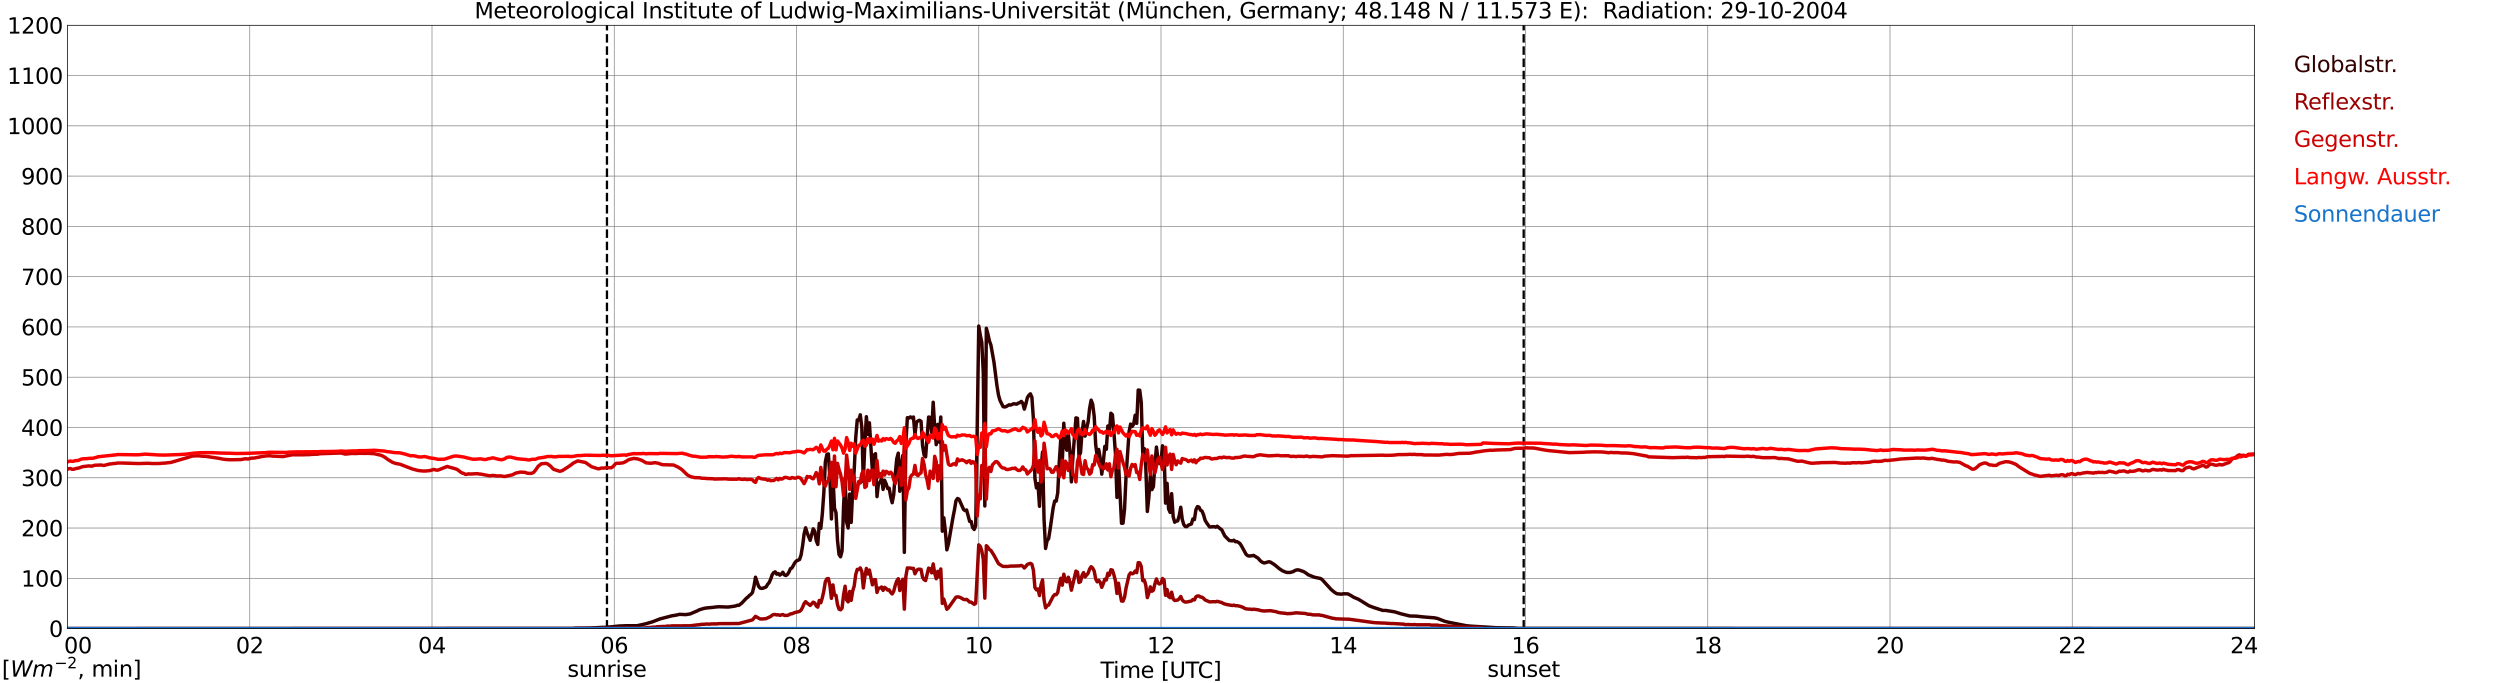 <?xml version="1.0" encoding="utf-8" standalone="no"?>
<!DOCTYPE svg PUBLIC "-//W3C//DTD SVG 1.1//EN"
  "http://www.w3.org/Graphics/SVG/1.1/DTD/svg11.dtd">
<svg xmlns:xlink="http://www.w3.org/1999/xlink" width="1085.4pt" height="296.64pt" viewBox="0 0 1085.4 296.64" xmlns="http://www.w3.org/2000/svg" version="1.1">
 <defs>
  <style type="text/css">*{stroke-linejoin: round; stroke-linecap: butt}</style>
 </defs>
 <g id="figure_1">
  <g id="patch_1">
   <path d="M 0 296.64 
L 1085.4 296.64 
L 1085.4 0 
L 0 0 
z
" style="fill: #ffffff"/>
  </g>
  <g id="axes_1">
   <g id="patch_2">
    <path d="M 29.306 272.909 
L 978.814 272.909 
L 978.814 10.976 
L 29.306 10.976 
z
" style="fill: #ffffff"/>
   </g>
   <g id="patch_3">
    <path d="M 978.814 272.909 
L 978.814 272.909 
L 978.814 10.976 
L 978.814 10.976 
z
" clip-path="url(#pf4403a67fd)" style="fill: #d3d3d3; opacity: 0.25; stroke: #d3d3d3; stroke-linejoin: miter"/>
   </g>
   <g id="matplotlib.axis_1">
    <g id="xtick_1">
     <g id="line2d_1">
      <path d="M 29.306 272.909 
L 29.306 10.976 
" clip-path="url(#pf4403a67fd)" style="fill: none; stroke: #808080; stroke-width: 0.3; stroke-linecap: square"/>
     </g>
     <g id="line2d_2"/>
     <g id="text_1">
      <!--    00 -->
      <g transform="translate(18.733 283.627) scale(0.095 -0.095)">
       <defs>
        <path id="DejaVuSans-20" transform="scale(0.016)"/>
        <path id="DejaVuSans-30" d="M 2034 4250 
Q 1547 4250 1301 3770 
Q 1056 3291 1056 2328 
Q 1056 1369 1301 889 
Q 1547 409 2034 409 
Q 2525 409 2770 889 
Q 3016 1369 3016 2328 
Q 3016 3291 2770 3770 
Q 2525 4250 2034 4250 
z
M 2034 4750 
Q 2819 4750 3233 4129 
Q 3647 3509 3647 2328 
Q 3647 1150 3233 529 
Q 2819 -91 2034 -91 
Q 1250 -91 836 529 
Q 422 1150 422 2328 
Q 422 3509 836 4129 
Q 1250 4750 2034 4750 
z
" transform="scale(0.016)"/>
       </defs>
       <use xlink:href="#DejaVuSans-20"/>
       <use xlink:href="#DejaVuSans-20" transform="translate(31.787 0)"/>
       <use xlink:href="#DejaVuSans-20" transform="translate(63.574 0)"/>
       <use xlink:href="#DejaVuSans-30" transform="translate(95.361 0)"/>
       <use xlink:href="#DejaVuSans-30" transform="translate(158.984 0)"/>
      </g>
     </g>
    </g>
    <g id="xtick_2">
     <g id="line2d_3">
      <path d="M 108.431 272.909 
L 108.431 10.976 
" clip-path="url(#pf4403a67fd)" style="fill: none; stroke: #808080; stroke-width: 0.3; stroke-linecap: square"/>
     </g>
     <g id="line2d_4"/>
     <g id="text_2">
      <!-- 02 -->
      <g transform="translate(102.387 283.627) scale(0.095 -0.095)">
       <defs>
        <path id="DejaVuSans-32" d="M 1228 531 
L 3431 531 
L 3431 0 
L 469 0 
L 469 531 
Q 828 903 1448 1529 
Q 2069 2156 2228 2338 
Q 2531 2678 2651 2914 
Q 2772 3150 2772 3378 
Q 2772 3750 2511 3984 
Q 2250 4219 1831 4219 
Q 1534 4219 1204 4116 
Q 875 4013 500 3803 
L 500 4441 
Q 881 4594 1212 4672 
Q 1544 4750 1819 4750 
Q 2544 4750 2975 4387 
Q 3406 4025 3406 3419 
Q 3406 3131 3298 2873 
Q 3191 2616 2906 2266 
Q 2828 2175 2409 1742 
Q 1991 1309 1228 531 
z
" transform="scale(0.016)"/>
       </defs>
       <use xlink:href="#DejaVuSans-30"/>
       <use xlink:href="#DejaVuSans-32" transform="translate(63.623 0)"/>
      </g>
     </g>
    </g>
    <g id="xtick_3">
     <g id="line2d_5">
      <path d="M 187.557 272.909 
L 187.557 10.976 
" clip-path="url(#pf4403a67fd)" style="fill: none; stroke: #808080; stroke-width: 0.3; stroke-linecap: square"/>
     </g>
     <g id="line2d_6"/>
     <g id="text_3">
      <!-- 04 -->
      <g transform="translate(181.513 283.627) scale(0.095 -0.095)">
       <defs>
        <path id="DejaVuSans-34" d="M 2419 4116 
L 825 1625 
L 2419 1625 
L 2419 4116 
z
M 2253 4666 
L 3047 4666 
L 3047 1625 
L 3713 1625 
L 3713 1100 
L 3047 1100 
L 3047 0 
L 2419 0 
L 2419 1100 
L 313 1100 
L 313 1709 
L 2253 4666 
z
" transform="scale(0.016)"/>
       </defs>
       <use xlink:href="#DejaVuSans-30"/>
       <use xlink:href="#DejaVuSans-34" transform="translate(63.623 0)"/>
      </g>
     </g>
    </g>
    <g id="xtick_4">
     <g id="line2d_7">
      <path d="M 266.683 272.909 
L 266.683 10.976 
" clip-path="url(#pf4403a67fd)" style="fill: none; stroke: #808080; stroke-width: 0.3; stroke-linecap: square"/>
     </g>
     <g id="line2d_8"/>
     <g id="text_4">
      <!-- 06 -->
      <g transform="translate(260.638 283.627) scale(0.095 -0.095)">
       <defs>
        <path id="DejaVuSans-36" d="M 2113 2584 
Q 1688 2584 1439 2293 
Q 1191 2003 1191 1497 
Q 1191 994 1439 701 
Q 1688 409 2113 409 
Q 2538 409 2786 701 
Q 3034 994 3034 1497 
Q 3034 2003 2786 2293 
Q 2538 2584 2113 2584 
z
M 3366 4563 
L 3366 3988 
Q 3128 4100 2886 4159 
Q 2644 4219 2406 4219 
Q 1781 4219 1451 3797 
Q 1122 3375 1075 2522 
Q 1259 2794 1537 2939 
Q 1816 3084 2150 3084 
Q 2853 3084 3261 2657 
Q 3669 2231 3669 1497 
Q 3669 778 3244 343 
Q 2819 -91 2113 -91 
Q 1303 -91 875 529 
Q 447 1150 447 2328 
Q 447 3434 972 4092 
Q 1497 4750 2381 4750 
Q 2619 4750 2861 4703 
Q 3103 4656 3366 4563 
z
" transform="scale(0.016)"/>
       </defs>
       <use xlink:href="#DejaVuSans-30"/>
       <use xlink:href="#DejaVuSans-36" transform="translate(63.623 0)"/>
      </g>
     </g>
    </g>
    <g id="xtick_5">
     <g id="line2d_9">
      <path d="M 345.808 272.909 
L 345.808 10.976 
" clip-path="url(#pf4403a67fd)" style="fill: none; stroke: #808080; stroke-width: 0.3; stroke-linecap: square"/>
     </g>
     <g id="line2d_10"/>
     <g id="text_5">
      <!-- 08 -->
      <g transform="translate(339.764 283.627) scale(0.095 -0.095)">
       <defs>
        <path id="DejaVuSans-38" d="M 2034 2216 
Q 1584 2216 1326 1975 
Q 1069 1734 1069 1313 
Q 1069 891 1326 650 
Q 1584 409 2034 409 
Q 2484 409 2743 651 
Q 3003 894 3003 1313 
Q 3003 1734 2745 1975 
Q 2488 2216 2034 2216 
z
M 1403 2484 
Q 997 2584 770 2862 
Q 544 3141 544 3541 
Q 544 4100 942 4425 
Q 1341 4750 2034 4750 
Q 2731 4750 3128 4425 
Q 3525 4100 3525 3541 
Q 3525 3141 3298 2862 
Q 3072 2584 2669 2484 
Q 3125 2378 3379 2068 
Q 3634 1759 3634 1313 
Q 3634 634 3220 271 
Q 2806 -91 2034 -91 
Q 1263 -91 848 271 
Q 434 634 434 1313 
Q 434 1759 690 2068 
Q 947 2378 1403 2484 
z
M 1172 3481 
Q 1172 3119 1398 2916 
Q 1625 2713 2034 2713 
Q 2441 2713 2670 2916 
Q 2900 3119 2900 3481 
Q 2900 3844 2670 4047 
Q 2441 4250 2034 4250 
Q 1625 4250 1398 4047 
Q 1172 3844 1172 3481 
z
" transform="scale(0.016)"/>
       </defs>
       <use xlink:href="#DejaVuSans-30"/>
       <use xlink:href="#DejaVuSans-38" transform="translate(63.623 0)"/>
      </g>
     </g>
    </g>
    <g id="xtick_6">
     <g id="line2d_11">
      <path d="M 424.934 272.909 
L 424.934 10.976 
" clip-path="url(#pf4403a67fd)" style="fill: none; stroke: #808080; stroke-width: 0.3; stroke-linecap: square"/>
     </g>
     <g id="line2d_12"/>
     <g id="text_6">
      <!-- 10 -->
      <g transform="translate(418.89 283.627) scale(0.095 -0.095)">
       <defs>
        <path id="DejaVuSans-31" d="M 794 531 
L 1825 531 
L 1825 4091 
L 703 3866 
L 703 4441 
L 1819 4666 
L 2450 4666 
L 2450 531 
L 3481 531 
L 3481 0 
L 794 0 
L 794 531 
z
" transform="scale(0.016)"/>
       </defs>
       <use xlink:href="#DejaVuSans-31"/>
       <use xlink:href="#DejaVuSans-30" transform="translate(63.623 0)"/>
      </g>
     </g>
    </g>
    <g id="xtick_7">
     <g id="line2d_13">
      <path d="M 504.06 272.909 
L 504.06 10.976 
" clip-path="url(#pf4403a67fd)" style="fill: none; stroke: #808080; stroke-width: 0.3; stroke-linecap: square"/>
     </g>
     <g id="line2d_14"/>
     <g id="text_7">
      <!-- 12 -->
      <g transform="translate(498.015 283.627) scale(0.095 -0.095)">
       <use xlink:href="#DejaVuSans-31"/>
       <use xlink:href="#DejaVuSans-32" transform="translate(63.623 0)"/>
      </g>
     </g>
    </g>
    <g id="xtick_8">
     <g id="line2d_15">
      <path d="M 583.185 272.909 
L 583.185 10.976 
" clip-path="url(#pf4403a67fd)" style="fill: none; stroke: #808080; stroke-width: 0.3; stroke-linecap: square"/>
     </g>
     <g id="line2d_16"/>
     <g id="text_8">
      <!-- 14 -->
      <g transform="translate(577.141 283.627) scale(0.095 -0.095)">
       <use xlink:href="#DejaVuSans-31"/>
       <use xlink:href="#DejaVuSans-34" transform="translate(63.623 0)"/>
      </g>
     </g>
    </g>
    <g id="xtick_9">
     <g id="line2d_17">
      <path d="M 662.311 272.909 
L 662.311 10.976 
" clip-path="url(#pf4403a67fd)" style="fill: none; stroke: #808080; stroke-width: 0.3; stroke-linecap: square"/>
     </g>
     <g id="line2d_18"/>
     <g id="text_9">
      <!-- 16 -->
      <g transform="translate(656.267 283.627) scale(0.095 -0.095)">
       <use xlink:href="#DejaVuSans-31"/>
       <use xlink:href="#DejaVuSans-36" transform="translate(63.623 0)"/>
      </g>
     </g>
    </g>
    <g id="xtick_10">
     <g id="line2d_19">
      <path d="M 741.437 272.909 
L 741.437 10.976 
" clip-path="url(#pf4403a67fd)" style="fill: none; stroke: #808080; stroke-width: 0.3; stroke-linecap: square"/>
     </g>
     <g id="line2d_20"/>
     <g id="text_10">
      <!-- 18 -->
      <g transform="translate(735.392 283.627) scale(0.095 -0.095)">
       <use xlink:href="#DejaVuSans-31"/>
       <use xlink:href="#DejaVuSans-38" transform="translate(63.623 0)"/>
      </g>
     </g>
    </g>
    <g id="xtick_11">
     <g id="line2d_21">
      <path d="M 820.562 272.909 
L 820.562 10.976 
" clip-path="url(#pf4403a67fd)" style="fill: none; stroke: #808080; stroke-width: 0.3; stroke-linecap: square"/>
     </g>
     <g id="line2d_22"/>
     <g id="text_11">
      <!-- 20 -->
      <g transform="translate(814.518 283.627) scale(0.095 -0.095)">
       <use xlink:href="#DejaVuSans-32"/>
       <use xlink:href="#DejaVuSans-30" transform="translate(63.623 0)"/>
      </g>
     </g>
    </g>
    <g id="xtick_12">
     <g id="line2d_23">
      <path d="M 899.688 272.909 
L 899.688 10.976 
" clip-path="url(#pf4403a67fd)" style="fill: none; stroke: #808080; stroke-width: 0.3; stroke-linecap: square"/>
     </g>
     <g id="line2d_24"/>
     <g id="text_12">
      <!-- 22 -->
      <g transform="translate(893.644 283.627) scale(0.095 -0.095)">
       <use xlink:href="#DejaVuSans-32"/>
       <use xlink:href="#DejaVuSans-32" transform="translate(63.623 0)"/>
      </g>
     </g>
    </g>
    <g id="xtick_13">
     <g id="line2d_25">
      <path d="M 978.814 272.909 
L 978.814 10.976 
" clip-path="url(#pf4403a67fd)" style="fill: none; stroke: #808080; stroke-width: 0.3; stroke-linecap: square"/>
     </g>
     <g id="line2d_26"/>
     <g id="text_13">
      <!-- 24    -->
      <g transform="translate(968.241 283.627) scale(0.095 -0.095)">
       <use xlink:href="#DejaVuSans-32"/>
       <use xlink:href="#DejaVuSans-34" transform="translate(63.623 0)"/>
       <use xlink:href="#DejaVuSans-20" transform="translate(127.246 0)"/>
       <use xlink:href="#DejaVuSans-20" transform="translate(159.033 0)"/>
       <use xlink:href="#DejaVuSans-20" transform="translate(190.82 0)"/>
      </g>
     </g>
    </g>
    <g id="text_14">
     <!-- Time [UTC] -->
     <g transform="translate(477.806 294.322) scale(0.095 -0.095)">
      <defs>
       <path id="DejaVuSans-54" d="M -19 4666 
L 3928 4666 
L 3928 4134 
L 2272 4134 
L 2272 0 
L 1638 0 
L 1638 4134 
L -19 4134 
L -19 4666 
z
" transform="scale(0.016)"/>
       <path id="DejaVuSans-69" d="M 603 3500 
L 1178 3500 
L 1178 0 
L 603 0 
L 603 3500 
z
M 603 4863 
L 1178 4863 
L 1178 4134 
L 603 4134 
L 603 4863 
z
" transform="scale(0.016)"/>
       <path id="DejaVuSans-6d" d="M 3328 2828 
Q 3544 3216 3844 3400 
Q 4144 3584 4550 3584 
Q 5097 3584 5394 3201 
Q 5691 2819 5691 2113 
L 5691 0 
L 5113 0 
L 5113 2094 
Q 5113 2597 4934 2840 
Q 4756 3084 4391 3084 
Q 3944 3084 3684 2787 
Q 3425 2491 3425 1978 
L 3425 0 
L 2847 0 
L 2847 2094 
Q 2847 2600 2669 2842 
Q 2491 3084 2119 3084 
Q 1678 3084 1418 2786 
Q 1159 2488 1159 1978 
L 1159 0 
L 581 0 
L 581 3500 
L 1159 3500 
L 1159 2956 
Q 1356 3278 1631 3431 
Q 1906 3584 2284 3584 
Q 2666 3584 2933 3390 
Q 3200 3197 3328 2828 
z
" transform="scale(0.016)"/>
       <path id="DejaVuSans-65" d="M 3597 1894 
L 3597 1613 
L 953 1613 
Q 991 1019 1311 708 
Q 1631 397 2203 397 
Q 2534 397 2845 478 
Q 3156 559 3463 722 
L 3463 178 
Q 3153 47 2828 -22 
Q 2503 -91 2169 -91 
Q 1331 -91 842 396 
Q 353 884 353 1716 
Q 353 2575 817 3079 
Q 1281 3584 2069 3584 
Q 2775 3584 3186 3129 
Q 3597 2675 3597 1894 
z
M 3022 2063 
Q 3016 2534 2758 2815 
Q 2500 3097 2075 3097 
Q 1594 3097 1305 2825 
Q 1016 2553 972 2059 
L 3022 2063 
z
" transform="scale(0.016)"/>
       <path id="DejaVuSans-5b" d="M 550 4863 
L 1875 4863 
L 1875 4416 
L 1125 4416 
L 1125 -397 
L 1875 -397 
L 1875 -844 
L 550 -844 
L 550 4863 
z
" transform="scale(0.016)"/>
       <path id="DejaVuSans-55" d="M 556 4666 
L 1191 4666 
L 1191 1831 
Q 1191 1081 1462 751 
Q 1734 422 2344 422 
Q 2950 422 3222 751 
Q 3494 1081 3494 1831 
L 3494 4666 
L 4128 4666 
L 4128 1753 
Q 4128 841 3676 375 
Q 3225 -91 2344 -91 
Q 1459 -91 1007 375 
Q 556 841 556 1753 
L 556 4666 
z
" transform="scale(0.016)"/>
       <path id="DejaVuSans-43" d="M 4122 4306 
L 4122 3641 
Q 3803 3938 3442 4084 
Q 3081 4231 2675 4231 
Q 1875 4231 1450 3742 
Q 1025 3253 1025 2328 
Q 1025 1406 1450 917 
Q 1875 428 2675 428 
Q 3081 428 3442 575 
Q 3803 722 4122 1019 
L 4122 359 
Q 3791 134 3420 21 
Q 3050 -91 2638 -91 
Q 1578 -91 968 557 
Q 359 1206 359 2328 
Q 359 3453 968 4101 
Q 1578 4750 2638 4750 
Q 3056 4750 3426 4639 
Q 3797 4528 4122 4306 
z
" transform="scale(0.016)"/>
       <path id="DejaVuSans-5d" d="M 1947 4863 
L 1947 -844 
L 622 -844 
L 622 -397 
L 1369 -397 
L 1369 4416 
L 622 4416 
L 622 4863 
L 1947 4863 
z
" transform="scale(0.016)"/>
      </defs>
      <use xlink:href="#DejaVuSans-54"/>
      <use xlink:href="#DejaVuSans-69" transform="translate(57.959 0)"/>
      <use xlink:href="#DejaVuSans-6d" transform="translate(85.742 0)"/>
      <use xlink:href="#DejaVuSans-65" transform="translate(183.154 0)"/>
      <use xlink:href="#DejaVuSans-20" transform="translate(244.678 0)"/>
      <use xlink:href="#DejaVuSans-5b" transform="translate(276.465 0)"/>
      <use xlink:href="#DejaVuSans-55" transform="translate(315.479 0)"/>
      <use xlink:href="#DejaVuSans-54" transform="translate(388.672 0)"/>
      <use xlink:href="#DejaVuSans-43" transform="translate(443.881 0)"/>
      <use xlink:href="#DejaVuSans-5d" transform="translate(513.705 0)"/>
     </g>
    </g>
   </g>
   <g id="matplotlib.axis_2">
    <g id="ytick_1">
     <g id="line2d_27">
      <path d="M 29.306 272.909 
L 978.814 272.909 
" clip-path="url(#pf4403a67fd)" style="fill: none; stroke: #808080; stroke-width: 0.3; stroke-linecap: square"/>
     </g>
     <g id="line2d_28"/>
     <g id="text_15">
      <!-- 0 -->
      <g transform="translate(21.261 276.518) scale(0.095 -0.095)">
       <use xlink:href="#DejaVuSans-30"/>
      </g>
     </g>
    </g>
    <g id="ytick_2">
     <g id="line2d_29">
      <path d="M 29.306 251.081 
L 978.814 251.081 
" clip-path="url(#pf4403a67fd)" style="fill: none; stroke: #808080; stroke-width: 0.3; stroke-linecap: square"/>
     </g>
     <g id="line2d_30"/>
     <g id="text_16">
      <!-- 100 -->
      <g transform="translate(9.173 254.69) scale(0.095 -0.095)">
       <use xlink:href="#DejaVuSans-31"/>
       <use xlink:href="#DejaVuSans-30" transform="translate(63.623 0)"/>
       <use xlink:href="#DejaVuSans-30" transform="translate(127.246 0)"/>
      </g>
     </g>
    </g>
    <g id="ytick_3">
     <g id="line2d_31">
      <path d="M 29.306 229.253 
L 978.814 229.253 
" clip-path="url(#pf4403a67fd)" style="fill: none; stroke: #808080; stroke-width: 0.3; stroke-linecap: square"/>
     </g>
     <g id="line2d_32"/>
     <g id="text_17">
      <!-- 200 -->
      <g transform="translate(9.173 232.863) scale(0.095 -0.095)">
       <use xlink:href="#DejaVuSans-32"/>
       <use xlink:href="#DejaVuSans-30" transform="translate(63.623 0)"/>
       <use xlink:href="#DejaVuSans-30" transform="translate(127.246 0)"/>
      </g>
     </g>
    </g>
    <g id="ytick_4">
     <g id="line2d_33">
      <path d="M 29.306 207.426 
L 978.814 207.426 
" clip-path="url(#pf4403a67fd)" style="fill: none; stroke: #808080; stroke-width: 0.3; stroke-linecap: square"/>
     </g>
     <g id="line2d_34"/>
     <g id="text_18">
      <!-- 300 -->
      <g transform="translate(9.173 211.035) scale(0.095 -0.095)">
       <defs>
        <path id="DejaVuSans-33" d="M 2597 2516 
Q 3050 2419 3304 2112 
Q 3559 1806 3559 1356 
Q 3559 666 3084 287 
Q 2609 -91 1734 -91 
Q 1441 -91 1130 -33 
Q 819 25 488 141 
L 488 750 
Q 750 597 1062 519 
Q 1375 441 1716 441 
Q 2309 441 2620 675 
Q 2931 909 2931 1356 
Q 2931 1769 2642 2001 
Q 2353 2234 1838 2234 
L 1294 2234 
L 1294 2753 
L 1863 2753 
Q 2328 2753 2575 2939 
Q 2822 3125 2822 3475 
Q 2822 3834 2567 4026 
Q 2313 4219 1838 4219 
Q 1578 4219 1281 4162 
Q 984 4106 628 3988 
L 628 4550 
Q 988 4650 1302 4700 
Q 1616 4750 1894 4750 
Q 2613 4750 3031 4423 
Q 3450 4097 3450 3541 
Q 3450 3153 3228 2886 
Q 3006 2619 2597 2516 
z
" transform="scale(0.016)"/>
       </defs>
       <use xlink:href="#DejaVuSans-33"/>
       <use xlink:href="#DejaVuSans-30" transform="translate(63.623 0)"/>
       <use xlink:href="#DejaVuSans-30" transform="translate(127.246 0)"/>
      </g>
     </g>
    </g>
    <g id="ytick_5">
     <g id="line2d_35">
      <path d="M 29.306 185.598 
L 978.814 185.598 
" clip-path="url(#pf4403a67fd)" style="fill: none; stroke: #808080; stroke-width: 0.3; stroke-linecap: square"/>
     </g>
     <g id="line2d_36"/>
     <g id="text_19">
      <!-- 400 -->
      <g transform="translate(9.173 189.207) scale(0.095 -0.095)">
       <use xlink:href="#DejaVuSans-34"/>
       <use xlink:href="#DejaVuSans-30" transform="translate(63.623 0)"/>
       <use xlink:href="#DejaVuSans-30" transform="translate(127.246 0)"/>
      </g>
     </g>
    </g>
    <g id="ytick_6">
     <g id="line2d_37">
      <path d="M 29.306 163.77 
L 978.814 163.77 
" clip-path="url(#pf4403a67fd)" style="fill: none; stroke: #808080; stroke-width: 0.3; stroke-linecap: square"/>
     </g>
     <g id="line2d_38"/>
     <g id="text_20">
      <!-- 500 -->
      <g transform="translate(9.173 167.379) scale(0.095 -0.095)">
       <defs>
        <path id="DejaVuSans-35" d="M 691 4666 
L 3169 4666 
L 3169 4134 
L 1269 4134 
L 1269 2991 
Q 1406 3038 1543 3061 
Q 1681 3084 1819 3084 
Q 2600 3084 3056 2656 
Q 3513 2228 3513 1497 
Q 3513 744 3044 326 
Q 2575 -91 1722 -91 
Q 1428 -91 1123 -41 
Q 819 9 494 109 
L 494 744 
Q 775 591 1075 516 
Q 1375 441 1709 441 
Q 2250 441 2565 725 
Q 2881 1009 2881 1497 
Q 2881 1984 2565 2268 
Q 2250 2553 1709 2553 
Q 1456 2553 1204 2497 
Q 953 2441 691 2322 
L 691 4666 
z
" transform="scale(0.016)"/>
       </defs>
       <use xlink:href="#DejaVuSans-35"/>
       <use xlink:href="#DejaVuSans-30" transform="translate(63.623 0)"/>
       <use xlink:href="#DejaVuSans-30" transform="translate(127.246 0)"/>
      </g>
     </g>
    </g>
    <g id="ytick_7">
     <g id="line2d_39">
      <path d="M 29.306 141.942 
L 978.814 141.942 
" clip-path="url(#pf4403a67fd)" style="fill: none; stroke: #808080; stroke-width: 0.3; stroke-linecap: square"/>
     </g>
     <g id="line2d_40"/>
     <g id="text_21">
      <!-- 600 -->
      <g transform="translate(9.173 145.551) scale(0.095 -0.095)">
       <use xlink:href="#DejaVuSans-36"/>
       <use xlink:href="#DejaVuSans-30" transform="translate(63.623 0)"/>
       <use xlink:href="#DejaVuSans-30" transform="translate(127.246 0)"/>
      </g>
     </g>
    </g>
    <g id="ytick_8">
     <g id="line2d_41">
      <path d="M 29.306 120.114 
L 978.814 120.114 
" clip-path="url(#pf4403a67fd)" style="fill: none; stroke: #808080; stroke-width: 0.3; stroke-linecap: square"/>
     </g>
     <g id="line2d_42"/>
     <g id="text_22">
      <!-- 700 -->
      <g transform="translate(9.173 123.724) scale(0.095 -0.095)">
       <defs>
        <path id="DejaVuSans-37" d="M 525 4666 
L 3525 4666 
L 3525 4397 
L 1831 0 
L 1172 0 
L 2766 4134 
L 525 4134 
L 525 4666 
z
" transform="scale(0.016)"/>
       </defs>
       <use xlink:href="#DejaVuSans-37"/>
       <use xlink:href="#DejaVuSans-30" transform="translate(63.623 0)"/>
       <use xlink:href="#DejaVuSans-30" transform="translate(127.246 0)"/>
      </g>
     </g>
    </g>
    <g id="ytick_9">
     <g id="line2d_43">
      <path d="M 29.306 98.287 
L 978.814 98.287 
" clip-path="url(#pf4403a67fd)" style="fill: none; stroke: #808080; stroke-width: 0.3; stroke-linecap: square"/>
     </g>
     <g id="line2d_44"/>
     <g id="text_23">
      <!-- 800 -->
      <g transform="translate(9.173 101.896) scale(0.095 -0.095)">
       <use xlink:href="#DejaVuSans-38"/>
       <use xlink:href="#DejaVuSans-30" transform="translate(63.623 0)"/>
       <use xlink:href="#DejaVuSans-30" transform="translate(127.246 0)"/>
      </g>
     </g>
    </g>
    <g id="ytick_10">
     <g id="line2d_45">
      <path d="M 29.306 76.459 
L 978.814 76.459 
" clip-path="url(#pf4403a67fd)" style="fill: none; stroke: #808080; stroke-width: 0.3; stroke-linecap: square"/>
     </g>
     <g id="line2d_46"/>
     <g id="text_24">
      <!-- 900 -->
      <g transform="translate(9.173 80.068) scale(0.095 -0.095)">
       <defs>
        <path id="DejaVuSans-39" d="M 703 97 
L 703 672 
Q 941 559 1184 500 
Q 1428 441 1663 441 
Q 2288 441 2617 861 
Q 2947 1281 2994 2138 
Q 2813 1869 2534 1725 
Q 2256 1581 1919 1581 
Q 1219 1581 811 2004 
Q 403 2428 403 3163 
Q 403 3881 828 4315 
Q 1253 4750 1959 4750 
Q 2769 4750 3195 4129 
Q 3622 3509 3622 2328 
Q 3622 1225 3098 567 
Q 2575 -91 1691 -91 
Q 1453 -91 1209 -44 
Q 966 3 703 97 
z
M 1959 2075 
Q 2384 2075 2632 2365 
Q 2881 2656 2881 3163 
Q 2881 3666 2632 3958 
Q 2384 4250 1959 4250 
Q 1534 4250 1286 3958 
Q 1038 3666 1038 3163 
Q 1038 2656 1286 2365 
Q 1534 2075 1959 2075 
z
" transform="scale(0.016)"/>
       </defs>
       <use xlink:href="#DejaVuSans-39"/>
       <use xlink:href="#DejaVuSans-30" transform="translate(63.623 0)"/>
       <use xlink:href="#DejaVuSans-30" transform="translate(127.246 0)"/>
      </g>
     </g>
    </g>
    <g id="ytick_11">
     <g id="line2d_47">
      <path d="M 29.306 54.631 
L 978.814 54.631 
" clip-path="url(#pf4403a67fd)" style="fill: none; stroke: #808080; stroke-width: 0.3; stroke-linecap: square"/>
     </g>
     <g id="line2d_48"/>
     <g id="text_25">
      <!-- 1000 -->
      <g transform="translate(3.128 58.24) scale(0.095 -0.095)">
       <use xlink:href="#DejaVuSans-31"/>
       <use xlink:href="#DejaVuSans-30" transform="translate(63.623 0)"/>
       <use xlink:href="#DejaVuSans-30" transform="translate(127.246 0)"/>
       <use xlink:href="#DejaVuSans-30" transform="translate(190.869 0)"/>
      </g>
     </g>
    </g>
    <g id="ytick_12">
     <g id="line2d_49">
      <path d="M 29.306 32.803 
L 978.814 32.803 
" clip-path="url(#pf4403a67fd)" style="fill: none; stroke: #808080; stroke-width: 0.3; stroke-linecap: square"/>
     </g>
     <g id="line2d_50"/>
     <g id="text_26">
      <!-- 1100 -->
      <g transform="translate(3.128 36.413) scale(0.095 -0.095)">
       <use xlink:href="#DejaVuSans-31"/>
       <use xlink:href="#DejaVuSans-31" transform="translate(63.623 0)"/>
       <use xlink:href="#DejaVuSans-30" transform="translate(127.246 0)"/>
       <use xlink:href="#DejaVuSans-30" transform="translate(190.869 0)"/>
      </g>
     </g>
    </g>
    <g id="ytick_13">
     <g id="line2d_51">
      <path d="M 29.306 10.976 
L 978.814 10.976 
" clip-path="url(#pf4403a67fd)" style="fill: none; stroke: #808080; stroke-width: 0.3; stroke-linecap: square"/>
     </g>
     <g id="line2d_52"/>
     <g id="text_27">
      <!-- 1200 -->
      <g transform="translate(3.128 14.585) scale(0.095 -0.095)">
       <use xlink:href="#DejaVuSans-31"/>
       <use xlink:href="#DejaVuSans-32" transform="translate(63.623 0)"/>
       <use xlink:href="#DejaVuSans-30" transform="translate(127.246 0)"/>
       <use xlink:href="#DejaVuSans-30" transform="translate(190.869 0)"/>
      </g>
     </g>
    </g>
   </g>
   <g id="line2d_53">
    <path d="M 263.518 272.909 
L 263.518 10.976 
" clip-path="url(#pf4403a67fd)" style="fill: none; stroke-dasharray: 3.7,1.6; stroke-dashoffset: 0; stroke: #000000"/>
   </g>
   <g id="line2d_54">
    <path d="M 661.52 272.909 
L 661.52 10.976 
" clip-path="url(#pf4403a67fd)" style="fill: none; stroke-dasharray: 3.7,1.6; stroke-dashoffset: 0; stroke: #000000"/>
   </g>
   <g id="line2d_55">
    <path d="M 29.306 272.909 
L 248.88 272.909 
L 249.539 272.758 
L 256.133 272.667 
L 261.408 272.391 
L 262.726 272.391 
L 263.386 272.254 
L 265.364 272.162 
L 268.661 271.798 
L 271.958 271.66 
L 276.573 271.66 
L 280.53 270.789 
L 281.849 270.379 
L 283.167 270.012 
L 286.464 268.731 
L 291.739 267.358 
L 293.717 267.037 
L 295.036 266.718 
L 297.014 266.808 
L 297.674 266.854 
L 299.652 266.535 
L 302.949 265.116 
L 303.608 264.75 
L 305.586 264.156 
L 306.905 263.927 
L 309.543 263.697 
L 310.861 263.514 
L 312.18 263.422 
L 314.818 263.514 
L 316.136 263.56 
L 317.455 263.377 
L 318.774 263.193 
L 319.433 263.056 
L 320.093 262.783 
L 320.752 262.829 
L 322.071 261.82 
L 324.049 259.716 
L 324.708 259.212 
L 325.368 258.526 
L 326.027 258.022 
L 326.686 257.245 
L 327.346 254.545 
L 328.005 250.61 
L 329.324 254.499 
L 329.983 255.322 
L 330.643 255.46 
L 331.302 255.368 
L 332.621 254.82 
L 333.28 253.676 
L 333.94 252.943 
L 334.599 251.432 
L 335.258 249.512 
L 335.918 248.597 
L 336.577 248.276 
L 337.236 249.282 
L 337.896 249.007 
L 338.555 249.695 
L 339.215 249.237 
L 339.874 248.46 
L 340.533 249.603 
L 341.193 249.878 
L 341.852 249.42 
L 342.512 248.414 
L 343.171 246.903 
L 343.83 246.582 
L 345.149 244.203 
L 345.808 243.518 
L 347.127 242.922 
L 347.787 241.001 
L 348.446 237.02 
L 349.105 231.849 
L 349.765 229.149 
L 350.424 231.344 
L 351.743 234.595 
L 353.062 229.605 
L 353.721 230.613 
L 354.38 234.684 
L 355.04 236.378 
L 355.699 227.271 
L 356.359 229.378 
L 357.018 223.152 
L 357.677 213.819 
L 358.337 200.502 
L 358.996 197.3 
L 359.655 197.07 
L 360.315 207.687 
L 360.974 225.305 
L 361.634 206.679 
L 362.293 220.636 
L 362.952 222.559 
L 363.612 234.684 
L 364.271 240.726 
L 364.93 241.732 
L 365.59 239.17 
L 366.249 219.584 
L 366.909 207.55 
L 367.568 226.678 
L 368.227 229.24 
L 368.887 214.504 
L 369.546 226.815 
L 370.206 212.767 
L 370.865 204.071 
L 371.524 189.931 
L 372.184 182.335 
L 372.843 182.335 
L 373.502 180.093 
L 374.162 185.447 
L 374.821 209.058 
L 375.481 192.631 
L 376.14 180.916 
L 376.799 188.603 
L 377.459 183.57 
L 378.777 204.85 
L 379.437 197.618 
L 380.096 196.979 
L 380.756 215.602 
L 381.415 209.746 
L 382.074 209.562 
L 382.734 207.55 
L 383.393 212.492 
L 384.053 208.51 
L 384.712 210.021 
L 385.371 212.079 
L 386.031 211.942 
L 386.69 215.602 
L 387.349 218.256 
L 388.009 214.779 
L 388.668 205.994 
L 389.328 199.22 
L 389.987 196.75 
L 390.646 213.269 
L 391.306 201.829 
L 391.965 197.71 
L 392.624 239.811 
L 393.284 192.539 
L 393.943 181.328 
L 394.603 181.512 
L 395.262 181.007 
L 395.921 181.466 
L 396.581 181.053 
L 397.24 188.558 
L 397.899 183.341 
L 398.559 182.747 
L 399.218 182.472 
L 399.878 182.93 
L 400.537 193.456 
L 401.196 197.527 
L 401.856 198.352 
L 403.175 181.053 
L 403.834 181.237 
L 404.493 187.735 
L 405.153 174.647 
L 405.812 185.676 
L 406.471 193.043 
L 407.131 184.258 
L 407.79 191.991 
L 408.45 181.053 
L 409.109 230.613 
L 409.768 224.8 
L 410.428 230.521 
L 411.087 238.711 
L 411.746 236.286 
L 413.725 224.709 
L 414.384 221.369 
L 415.043 217.434 
L 415.703 216.427 
L 416.362 216.746 
L 418.34 221.186 
L 419 221.69 
L 419.659 221.415 
L 420.978 226.357 
L 421.637 226.403 
L 422.297 229.057 
L 422.956 229.88 
L 423.615 228.278 
L 424.934 141.562 
L 425.593 145.452 
L 426.253 148.654 
L 426.912 162.201 
L 427.572 219.675 
L 428.231 142.523 
L 428.89 144.948 
L 429.55 147.969 
L 430.209 149.8 
L 431.528 157.167 
L 432.847 167.509 
L 433.506 171.536 
L 434.165 173.87 
L 435.484 176.524 
L 436.144 176.707 
L 436.803 176.524 
L 438.122 175.745 
L 438.781 175.882 
L 440.1 175.289 
L 441.419 175.472 
L 442.078 175.013 
L 442.737 174.83 
L 443.397 174.282 
L 444.056 175.059 
L 444.716 177.622 
L 445.375 175.426 
L 446.034 172.68 
L 446.694 171.628 
L 447.353 170.986 
L 448.012 172.497 
L 448.672 182.016 
L 449.331 207.731 
L 449.991 211.85 
L 450.65 209.975 
L 451.309 219.813 
L 451.969 203.706 
L 452.628 196.245 
L 453.287 225.534 
L 453.947 238.118 
L 454.606 234.73 
L 455.266 233.907 
L 455.925 229.742 
L 457.244 220.455 
L 457.903 217.525 
L 458.563 217.571 
L 459.222 214.002 
L 459.881 200.731 
L 460.541 190.756 
L 461.2 200.731 
L 461.859 183.753 
L 462.519 193.729 
L 463.178 195.468 
L 463.838 188.422 
L 464.497 195.835 
L 465.156 209.196 
L 465.816 198.306 
L 467.134 181.42 
L 467.794 181.603 
L 468.453 198.031 
L 469.113 196.52 
L 469.772 187.689 
L 470.431 182.976 
L 471.091 189.337 
L 471.75 185.995 
L 472.409 183.251 
L 473.069 177.301 
L 473.728 173.732 
L 474.388 175.472 
L 475.047 180.643 
L 475.706 193.043 
L 476.366 198.214 
L 477.025 195.147 
L 477.685 199.083 
L 478.344 205.856 
L 479.003 200.731 
L 479.663 193.82 
L 480.322 195.056 
L 480.981 184.943 
L 481.641 187.964 
L 482.3 179.407 
L 482.96 180.047 
L 483.619 187.781 
L 484.278 196.841 
L 484.938 215.969 
L 485.597 200.593 
L 486.916 227.18 
L 487.575 227.134 
L 488.235 221.002 
L 488.894 206.541 
L 490.213 187.322 
L 490.872 184.12 
L 491.532 185.172 
L 492.191 184.12 
L 492.85 180.276 
L 493.51 183.799 
L 494.169 169.338 
L 494.828 169.43 
L 495.488 174.738 
L 496.147 197.162 
L 496.807 194.783 
L 497.466 202.973 
L 498.125 222.054 
L 498.785 215.969 
L 499.444 206.587 
L 500.103 212.583 
L 500.763 211.256 
L 501.422 201.37 
L 502.082 194.095 
L 502.741 199.541 
L 503.4 201.235 
L 504.06 200.456 
L 504.719 193.547 
L 505.379 195.56 
L 506.038 218.44 
L 506.697 209.837 
L 507.357 220.957 
L 508.016 222.467 
L 508.675 214.321 
L 509.335 224.298 
L 509.994 226.723 
L 510.654 226.265 
L 511.313 226.128 
L 511.972 223.886 
L 512.632 220.225 
L 513.291 225.534 
L 513.95 227.776 
L 514.61 228.598 
L 515.269 228.644 
L 515.929 228.005 
L 517.247 227.501 
L 517.907 225.305 
L 518.566 225.58 
L 519.226 221.277 
L 519.885 219.95 
L 520.544 220.179 
L 521.204 221.507 
L 521.863 221.871 
L 522.522 223.473 
L 523.182 225.807 
L 523.841 226.953 
L 525.16 228.782 
L 527.138 228.644 
L 527.797 228.873 
L 528.457 228.461 
L 529.776 229.559 
L 530.435 230.017 
L 531.754 232.672 
L 533.732 234.684 
L 535.051 234.822 
L 535.71 234.549 
L 536.369 235.188 
L 537.029 235.142 
L 537.688 235.509 
L 538.348 236.011 
L 539.007 237.02 
L 540.985 240.634 
L 541.644 241.228 
L 542.304 241.411 
L 543.623 241.274 
L 544.282 241.136 
L 546.26 242.374 
L 546.919 243.197 
L 547.579 243.791 
L 548.238 244.203 
L 548.898 244.432 
L 550.216 244.066 
L 550.876 243.882 
L 551.535 244.02 
L 552.854 244.845 
L 553.513 245.301 
L 555.491 246.949 
L 556.81 247.818 
L 558.129 248.368 
L 558.788 248.551 
L 560.107 248.551 
L 561.426 248.184 
L 562.085 247.772 
L 562.745 247.499 
L 563.404 247.407 
L 564.063 247.499 
L 566.042 248.184 
L 566.701 248.597 
L 568.02 249.557 
L 570.657 250.61 
L 573.295 251.16 
L 573.954 251.57 
L 577.91 255.918 
L 579.229 257.016 
L 579.889 257.474 
L 580.548 257.793 
L 582.526 257.976 
L 583.185 257.793 
L 585.164 257.839 
L 586.482 258.526 
L 587.801 259.349 
L 589.779 260.174 
L 594.395 263.01 
L 596.373 263.743 
L 600.329 265.025 
L 601.648 265.025 
L 605.604 265.664 
L 608.242 266.489 
L 611.539 267.312 
L 612.198 267.45 
L 614.836 267.496 
L 618.133 267.862 
L 622.748 268.227 
L 624.067 268.502 
L 627.364 269.783 
L 629.342 270.241 
L 636.595 271.66 
L 638.573 271.844 
L 649.783 272.529 
L 657.036 272.621 
L 659.014 272.85 
L 978.154 272.909 
L 978.154 272.909 
" clip-path="url(#pf4403a67fd)" style="fill: none; stroke: #330000; stroke-width: 1.5; stroke-linecap: square"/>
   </g>
   <g id="line2d_56">
    <path d="M 29.306 272.909 
L 265.364 272.806 
L 268.002 272.715 
L 271.298 272.715 
L 271.958 272.529 
L 272.617 272.715 
L 277.892 272.667 
L 278.552 272.575 
L 279.211 272.667 
L 281.189 272.481 
L 282.508 272.389 
L 283.827 272.25 
L 284.486 272.295 
L 285.145 272.11 
L 288.442 271.97 
L 289.102 271.97 
L 289.761 271.782 
L 290.42 271.876 
L 291.739 271.737 
L 299.652 271.691 
L 302.949 271.272 
L 303.608 271.272 
L 304.267 271.086 
L 306.246 270.992 
L 306.905 270.898 
L 307.564 270.992 
L 308.883 270.898 
L 310.202 270.853 
L 310.861 270.898 
L 312.18 270.759 
L 320.752 270.713 
L 322.73 270.2 
L 326.686 269.13 
L 328.005 267.594 
L 329.983 268.711 
L 331.302 268.711 
L 332.621 268.572 
L 334.599 267.642 
L 335.258 267.083 
L 335.918 266.804 
L 336.577 266.804 
L 337.236 266.989 
L 337.896 266.897 
L 338.555 267.175 
L 339.874 266.804 
L 340.533 267.175 
L 341.852 267.175 
L 342.512 266.943 
L 343.171 266.524 
L 343.83 266.478 
L 345.149 265.92 
L 347.127 265.455 
L 347.787 264.896 
L 348.446 263.684 
L 349.105 262.056 
L 349.765 261.218 
L 350.424 261.871 
L 351.083 262.29 
L 351.743 262.848 
L 353.062 261.451 
L 353.721 261.777 
L 354.38 263.08 
L 355.04 263.593 
L 355.699 260.707 
L 356.359 261.685 
L 357.018 259.544 
L 357.677 256.564 
L 358.337 252.515 
L 358.996 251.306 
L 359.655 251.166 
L 360.315 254.237 
L 360.974 259.775 
L 361.634 253.958 
L 362.293 258.332 
L 362.952 258.472 
L 363.612 262.521 
L 364.271 264.477 
L 364.93 264.756 
L 365.59 264.058 
L 366.249 258.193 
L 366.909 254.517 
L 367.568 260.474 
L 368.227 261.312 
L 368.887 256.798 
L 369.546 260.659 
L 370.206 256.564 
L 370.865 254.423 
L 371.524 249.444 
L 372.184 247.209 
L 372.843 247.257 
L 373.502 246.558 
L 374.162 248.093 
L 374.821 255.261 
L 375.481 250.422 
L 376.14 246.79 
L 376.799 249.21 
L 377.459 247.488 
L 378.777 253.912 
L 379.437 251.725 
L 380.096 251.677 
L 380.756 257.217 
L 381.415 255.355 
L 382.074 255.355 
L 382.734 254.842 
L 383.393 256.331 
L 384.053 255.027 
L 384.712 255.495 
L 385.371 256.193 
L 386.031 256.099 
L 386.69 257.217 
L 387.349 257.867 
L 388.009 256.704 
L 388.668 254.191 
L 389.328 252.236 
L 389.987 251.258 
L 390.646 256.379 
L 391.306 252.749 
L 391.965 251.491 
L 392.624 264.477 
L 393.284 250.282 
L 393.943 246.558 
L 394.603 246.652 
L 395.262 246.604 
L 395.921 246.79 
L 396.581 246.744 
L 397.24 249.119 
L 397.899 247.768 
L 398.559 247.163 
L 399.218 247.117 
L 399.878 247.209 
L 400.537 250.607 
L 401.196 251.677 
L 401.856 252.05 
L 403.175 246.652 
L 403.834 246.884 
L 404.493 248.7 
L 405.153 244.836 
L 405.812 248.839 
L 406.471 251.258 
L 407.131 248.047 
L 407.79 250.468 
L 408.45 247.023 
L 409.109 261.962 
L 409.768 260.102 
L 411.087 264.523 
L 411.746 263.918 
L 415.043 259.264 
L 415.703 259.125 
L 416.362 259.216 
L 417.022 259.45 
L 418.34 260.242 
L 419 260.334 
L 419.659 260.242 
L 420.318 260.753 
L 420.978 261.406 
L 421.637 261.406 
L 422.956 262.381 
L 423.615 261.916 
L 424.934 236.552 
L 425.593 237.203 
L 426.253 239.205 
L 426.912 242.928 
L 427.572 259.683 
L 428.231 236.924 
L 428.89 237.576 
L 429.55 238.552 
L 430.209 238.971 
L 431.528 241.066 
L 433.506 244.696 
L 434.825 245.58 
L 435.484 245.906 
L 437.462 245.954 
L 438.781 245.766 
L 440.1 245.766 
L 442.737 245.674 
L 443.397 245.487 
L 444.056 245.814 
L 444.716 246.604 
L 445.375 245.906 
L 446.034 245.022 
L 447.353 244.603 
L 448.012 244.976 
L 448.672 247.676 
L 449.331 255.121 
L 449.991 256.099 
L 450.65 255.68 
L 451.309 258.566 
L 451.969 253.912 
L 452.628 251.771 
L 453.287 260.428 
L 453.947 263.918 
L 454.606 262.988 
L 455.266 262.709 
L 457.244 258.891 
L 457.903 258.147 
L 458.563 258.193 
L 459.222 257.263 
L 459.881 253.679 
L 460.541 251.072 
L 461.2 254.052 
L 461.859 249.304 
L 462.519 252.096 
L 463.178 252.609 
L 463.838 250.607 
L 464.497 252.609 
L 465.156 256.239 
L 466.475 250.701 
L 467.134 247.955 
L 467.794 248.372 
L 468.453 252.888 
L 469.113 252.515 
L 469.772 249.863 
L 470.431 248.606 
L 471.091 250.468 
L 472.409 248.885 
L 473.069 247.023 
L 473.728 246.045 
L 474.388 246.652 
L 475.047 247.907 
L 475.706 251.352 
L 476.366 252.609 
L 477.025 251.956 
L 477.685 252.888 
L 478.344 254.982 
L 479.003 253.399 
L 479.663 251.446 
L 480.322 251.817 
L 480.981 248.885 
L 481.641 249.723 
L 482.3 247.348 
L 482.96 247.536 
L 483.619 249.584 
L 484.278 252.236 
L 484.938 257.634 
L 485.597 253.214 
L 486.256 257.542 
L 486.916 260.938 
L 487.575 260.986 
L 488.235 259.31 
L 488.894 255.261 
L 490.213 249.584 
L 490.872 248.7 
L 491.532 249.119 
L 492.191 248.885 
L 492.85 247.907 
L 493.51 248.606 
L 494.169 244.277 
L 494.828 244.371 
L 495.488 245.954 
L 496.147 252.096 
L 496.807 251.865 
L 497.466 254.098 
L 498.125 259.45 
L 498.785 257.542 
L 499.444 254.796 
L 500.103 256.704 
L 500.763 256.239 
L 501.422 253.447 
L 502.082 251.352 
L 502.741 253.12 
L 503.4 253.539 
L 504.06 253.12 
L 504.719 251.166 
L 505.379 251.771 
L 506.038 258.472 
L 506.697 255.96 
L 507.357 259.031 
L 508.016 259.496 
L 508.675 257.123 
L 509.335 260.009 
L 509.994 260.707 
L 511.313 260.519 
L 511.972 259.915 
L 512.632 258.985 
L 513.291 260.474 
L 513.95 261.126 
L 514.61 261.406 
L 515.269 261.358 
L 516.588 261.078 
L 517.247 260.938 
L 517.907 260.288 
L 518.566 260.474 
L 519.226 259.077 
L 519.885 258.751 
L 520.544 258.751 
L 521.204 259.216 
L 521.863 259.264 
L 522.522 259.775 
L 523.182 260.474 
L 524.501 261.032 
L 525.16 261.312 
L 527.138 261.218 
L 527.797 261.266 
L 528.457 261.078 
L 530.435 261.591 
L 531.094 262.01 
L 532.413 262.429 
L 535.051 262.894 
L 535.71 262.709 
L 536.369 262.988 
L 537.029 262.94 
L 538.348 263.219 
L 539.666 263.684 
L 540.326 264.103 
L 540.985 264.337 
L 542.304 264.477 
L 542.963 264.477 
L 543.623 264.616 
L 544.282 264.477 
L 546.26 264.756 
L 547.579 265.127 
L 548.898 265.267 
L 551.535 265.127 
L 554.173 265.594 
L 554.832 265.872 
L 556.151 266.105 
L 558.129 266.291 
L 558.788 266.43 
L 560.766 266.339 
L 562.745 266.059 
L 566.701 266.339 
L 568.02 266.71 
L 568.679 266.664 
L 569.998 266.943 
L 571.976 266.989 
L 572.635 266.943 
L 573.295 267.129 
L 573.954 267.175 
L 578.57 268.432 
L 579.229 268.48 
L 579.889 268.665 
L 582.526 268.757 
L 585.823 268.851 
L 596.373 270.294 
L 597.692 270.388 
L 600.989 270.527 
L 601.648 270.527 
L 602.307 270.667 
L 602.967 270.619 
L 603.626 270.713 
L 604.945 270.713 
L 609.561 270.992 
L 610.22 271.226 
L 610.879 271.132 
L 613.517 271.226 
L 614.176 271.132 
L 614.836 271.272 
L 620.77 271.272 
L 621.429 271.411 
L 624.067 271.411 
L 624.726 271.551 
L 626.045 271.643 
L 635.936 272.295 
L 643.189 272.389 
L 643.848 272.909 
L 978.154 272.909 
L 978.154 272.909 
" clip-path="url(#pf4403a67fd)" style="fill: none; stroke: #990000; stroke-width: 1.5; stroke-linecap: square"/>
   </g>
   <g id="line2d_57">
    <path d="M 29.306 203.704 
L 29.965 203.466 
L 30.625 203.414 
L 31.284 203.739 
L 31.943 203.741 
L 33.262 203.342 
L 33.921 203.287 
L 35.9 202.593 
L 37.878 202.366 
L 38.537 202.281 
L 39.856 202.399 
L 41.175 201.979 
L 43.812 201.892 
L 45.131 202.086 
L 46.45 201.737 
L 47.768 201.414 
L 48.428 201.392 
L 49.087 201.235 
L 49.747 201.248 
L 51.065 201.028 
L 53.043 201.028 
L 60.297 201.264 
L 64.253 201.126 
L 65.572 201.224 
L 66.89 201.248 
L 69.528 201.22 
L 70.187 201.111 
L 71.506 201.063 
L 72.825 200.912 
L 74.144 200.781 
L 81.397 198.664 
L 83.375 198.009 
L 86.013 197.876 
L 87.991 198.079 
L 89.309 198.12 
L 95.244 199.022 
L 96.563 199.308 
L 97.881 199.485 
L 99.86 199.598 
L 102.497 199.578 
L 103.816 199.544 
L 104.475 199.544 
L 106.453 199.179 
L 107.772 199.277 
L 109.091 198.915 
L 110.41 198.856 
L 112.388 198.481 
L 113.707 198.19 
L 115.685 197.935 
L 117.003 197.856 
L 118.322 198.02 
L 122.938 198.219 
L 124.916 197.821 
L 126.894 197.448 
L 130.85 197.463 
L 132.169 197.433 
L 134.147 197.389 
L 135.466 197.267 
L 138.104 197.177 
L 138.763 196.998 
L 147.994 196.675 
L 149.972 197.162 
L 152.61 196.878 
L 154.588 196.913 
L 155.907 196.806 
L 158.544 196.846 
L 159.863 196.822 
L 162.501 196.994 
L 165.138 197.599 
L 165.798 197.797 
L 167.116 198.542 
L 168.435 199.526 
L 170.413 200.735 
L 171.732 201.185 
L 173.71 201.571 
L 178.985 203.595 
L 181.623 204.287 
L 183.601 204.49 
L 184.92 204.505 
L 185.579 204.385 
L 186.238 204.394 
L 187.557 204.064 
L 188.217 203.806 
L 189.535 204.112 
L 190.195 204.095 
L 194.151 202.514 
L 195.47 202.918 
L 196.788 203.259 
L 198.107 203.673 
L 198.767 204.016 
L 200.085 205.048 
L 200.745 205.393 
L 201.404 205.553 
L 202.063 205.978 
L 202.723 205.922 
L 203.382 205.714 
L 204.042 205.808 
L 207.339 205.638 
L 207.998 205.819 
L 208.657 205.828 
L 212.614 206.583 
L 213.932 206.411 
L 215.251 206.576 
L 215.91 206.664 
L 217.229 206.59 
L 218.548 206.803 
L 219.207 206.873 
L 222.504 206.133 
L 223.823 205.43 
L 225.801 204.985 
L 227.779 205.044 
L 229.098 205.483 
L 230.417 205.533 
L 231.076 205.404 
L 231.736 205.044 
L 232.395 204.245 
L 233.714 202.361 
L 235.033 201.353 
L 237.011 201.185 
L 237.67 201.36 
L 238.989 202.357 
L 240.308 203.743 
L 242.945 204.597 
L 243.604 204.503 
L 244.264 204.239 
L 246.242 202.97 
L 247.561 202.093 
L 248.88 201.071 
L 250.858 200.096 
L 252.176 200.382 
L 254.155 200.772 
L 256.792 202.617 
L 259.43 203.477 
L 260.089 203.538 
L 260.748 203.296 
L 261.408 203.191 
L 262.067 203.237 
L 263.386 203.04 
L 265.364 203.093 
L 266.023 202.685 
L 267.342 201.231 
L 268.002 201.111 
L 268.661 201.172 
L 270.639 200.908 
L 271.958 200.231 
L 272.617 199.768 
L 273.277 199.452 
L 275.255 199.013 
L 275.914 199.151 
L 276.573 199.164 
L 278.552 199.812 
L 280.53 200.951 
L 282.508 201.128 
L 284.486 200.873 
L 285.805 201.128 
L 287.124 201.613 
L 287.783 201.761 
L 292.399 201.881 
L 294.377 202.802 
L 295.696 203.623 
L 296.355 204.171 
L 298.333 206.122 
L 299.652 206.895 
L 301.63 207.367 
L 303.608 207.41 
L 304.927 207.657 
L 305.586 207.626 
L 306.905 207.766 
L 309.543 207.856 
L 310.202 207.993 
L 314.818 207.882 
L 316.796 208.056 
L 320.093 208.065 
L 320.752 207.805 
L 321.411 208.045 
L 322.73 208.155 
L 323.39 207.976 
L 324.049 208.187 
L 326.027 208.122 
L 326.686 208.288 
L 327.346 209.069 
L 328.005 209.429 
L 328.665 207.893 
L 329.324 207.295 
L 329.983 207.648 
L 330.643 207.873 
L 332.621 208.111 
L 333.28 208.506 
L 333.94 208.279 
L 334.599 208.707 
L 335.258 208.602 
L 335.918 208.63 
L 337.236 207.709 
L 337.896 208.336 
L 338.555 207.711 
L 339.215 208.028 
L 339.874 207.816 
L 340.533 207.327 
L 341.193 207.238 
L 342.512 207.611 
L 343.171 207.749 
L 343.83 207.323 
L 345.149 207.624 
L 345.808 207.474 
L 346.468 207.185 
L 347.127 207.303 
L 347.787 207.877 
L 349.105 209.986 
L 349.765 208.742 
L 350.424 206.843 
L 351.083 207.137 
L 351.743 206.932 
L 352.402 207.633 
L 353.062 207.875 
L 353.721 206.686 
L 354.38 205.179 
L 355.04 206.144 
L 355.699 210.06 
L 356.359 202.936 
L 357.018 207.004 
L 357.677 210.176 
L 358.337 211.09 
L 358.996 209.135 
L 359.655 208.766 
L 360.974 200.768 
L 361.634 211.106 
L 362.293 198.005 
L 362.952 211.317 
L 363.612 201.181 
L 364.271 203.903 
L 364.93 205.85 
L 365.59 209.15 
L 366.249 215.168 
L 366.909 210.484 
L 367.568 197.603 
L 368.227 203.285 
L 368.887 212.472 
L 369.546 204.123 
L 370.206 208.742 
L 370.865 206.736 
L 371.524 216.377 
L 372.843 209.004 
L 373.502 209.7 
L 374.162 205.66 
L 374.821 204.542 
L 375.481 211.636 
L 376.14 211.13 
L 376.799 204.134 
L 377.459 208.63 
L 378.118 204.429 
L 378.777 204.134 
L 379.437 210.398 
L 380.096 206.476 
L 380.756 199.958 
L 381.415 207.07 
L 382.074 205.583 
L 382.734 207.037 
L 383.393 204.525 
L 384.053 206.249 
L 384.712 204.642 
L 385.371 205.003 
L 386.031 205.743 
L 386.69 204.992 
L 387.349 205.716 
L 388.009 208.172 
L 388.668 209.949 
L 389.328 207.692 
L 389.987 206.146 
L 390.646 203.123 
L 391.306 210.77 
L 391.965 206.26 
L 392.624 192.386 
L 393.284 217.004 
L 393.943 212.9 
L 394.603 211.889 
L 395.262 207.144 
L 395.921 206.149 
L 396.581 205.856 
L 397.24 202.062 
L 397.899 206.02 
L 398.559 206.507 
L 399.218 205.716 
L 399.878 205.275 
L 400.537 199.028 
L 401.196 201.598 
L 401.856 206.005 
L 402.515 208.471 
L 403.175 212.04 
L 403.834 204.553 
L 404.493 205.797 
L 405.153 207.72 
L 405.812 198.118 
L 406.471 200.454 
L 407.131 208.744 
L 407.79 202.213 
L 408.45 207.847 
L 409.109 191.657 
L 409.768 195.394 
L 410.428 193.454 
L 411.746 201.436 
L 412.406 202.032 
L 413.065 201.966 
L 413.725 201.484 
L 414.384 201.279 
L 415.043 201.844 
L 415.703 199.238 
L 416.362 200.056 
L 417.681 199.602 
L 419 200.244 
L 419.659 200.895 
L 420.318 200.24 
L 420.978 200.008 
L 421.637 201.172 
L 422.297 200.401 
L 422.956 200.762 
L 423.615 201.977 
L 424.275 223.988 
L 424.934 214.952 
L 425.593 216.604 
L 426.253 202.071 
L 426.912 206.441 
L 427.572 188.431 
L 428.231 216.731 
L 428.89 204.212 
L 429.55 202.901 
L 430.209 204.691 
L 430.869 201.838 
L 432.187 200.469 
L 432.847 200.434 
L 433.506 201.135 
L 434.165 202.119 
L 434.825 202.853 
L 435.484 203.219 
L 436.144 203.261 
L 436.803 203.767 
L 437.462 203.87 
L 438.781 203.586 
L 439.44 203.326 
L 440.1 203.422 
L 440.759 203.173 
L 441.419 203.846 
L 442.078 204.243 
L 442.737 204.271 
L 443.397 203.743 
L 444.056 202.715 
L 444.716 203.85 
L 445.375 204.001 
L 446.034 205.784 
L 448.012 203.767 
L 448.672 202.019 
L 449.331 191.445 
L 449.991 202.846 
L 450.65 204.952 
L 451.309 199.971 
L 451.969 209.253 
L 452.628 207.057 
L 453.287 192.432 
L 453.947 197.247 
L 454.606 203.514 
L 455.266 203.366 
L 455.925 203.584 
L 456.584 205.031 
L 457.244 205.02 
L 458.563 202.569 
L 459.222 203.99 
L 459.881 206.86 
L 460.541 205.926 
L 461.2 199.786 
L 461.859 207.419 
L 462.519 200.233 
L 463.178 201.24 
L 463.838 204.28 
L 464.497 201.355 
L 465.156 197.922 
L 465.816 206.063 
L 466.475 206.692 
L 467.134 209.218 
L 467.794 200.386 
L 468.453 198.103 
L 469.113 201.571 
L 469.772 205.721 
L 470.431 205.987 
L 471.091 200.022 
L 471.75 203.287 
L 472.409 203.728 
L 473.069 205.869 
L 473.728 205.251 
L 474.388 201.755 
L 475.047 201.877 
L 475.706 197.773 
L 477.685 202.698 
L 478.344 202.643 
L 479.003 203.523 
L 479.663 203.254 
L 480.322 201.368 
L 480.981 204.047 
L 481.641 201.357 
L 482.3 206.98 
L 482.96 204.11 
L 483.619 203.152 
L 484.278 198.044 
L 484.938 195.047 
L 485.597 203.193 
L 486.256 196.06 
L 487.575 200.892 
L 488.235 202.912 
L 488.894 206.107 
L 489.553 204.433 
L 490.213 206.677 
L 490.872 203.294 
L 491.532 201.637 
L 492.191 202.381 
L 492.85 201.704 
L 493.51 205.164 
L 494.169 204.946 
L 494.828 208.168 
L 495.488 201.726 
L 496.147 197.204 
L 496.807 199.122 
L 497.466 199.984 
L 498.125 195.331 
L 498.785 201.598 
L 499.444 205.965 
L 500.103 197.97 
L 501.422 205.28 
L 502.741 199.282 
L 503.4 198.596 
L 504.719 203.826 
L 505.379 200.065 
L 506.038 194.2 
L 506.697 201.877 
L 507.357 198.43 
L 508.016 197.153 
L 508.675 203.822 
L 509.335 197.297 
L 509.994 200.059 
L 510.654 201.768 
L 511.313 200.122 
L 512.632 201.087 
L 513.291 199.081 
L 513.95 199.341 
L 514.61 199.458 
L 515.269 199.768 
L 515.929 200.399 
L 516.588 199.993 
L 517.247 199.755 
L 517.907 200.515 
L 518.566 199.62 
L 519.226 200.91 
L 519.885 199.934 
L 520.544 199.696 
L 521.204 198.908 
L 521.863 199.02 
L 523.182 198.607 
L 525.16 198.751 
L 525.819 199.234 
L 526.479 199.264 
L 527.138 199.096 
L 528.457 199.024 
L 529.116 198.703 
L 529.776 198.605 
L 530.435 198.771 
L 531.094 198.452 
L 531.754 198.513 
L 532.413 198.692 
L 533.732 198.605 
L 534.391 198.825 
L 535.71 198.926 
L 536.369 198.583 
L 537.029 198.703 
L 537.688 198.553 
L 538.348 198.553 
L 539.666 198.116 
L 540.326 197.983 
L 541.644 198.142 
L 544.282 198.288 
L 545.601 197.706 
L 546.26 197.64 
L 546.919 197.444 
L 550.876 197.924 
L 554.832 197.701 
L 556.151 197.878 
L 559.448 197.856 
L 560.107 198.114 
L 560.766 198.19 
L 561.426 198.09 
L 562.745 198.24 
L 563.404 198.092 
L 565.382 198.14 
L 566.042 198.208 
L 567.36 197.998 
L 568.679 198.33 
L 569.998 198.149 
L 571.317 198.186 
L 573.954 198.365 
L 575.273 198.033 
L 578.57 197.834 
L 585.164 198.046 
L 586.482 197.834 
L 588.46 197.817 
L 600.329 197.618 
L 601.648 197.71 
L 604.286 197.647 
L 605.604 197.559 
L 606.923 197.378 
L 610.879 197.345 
L 612.198 197.232 
L 612.858 197.308 
L 614.176 197.247 
L 614.836 197.361 
L 617.473 197.393 
L 618.133 197.531 
L 624.726 197.577 
L 628.023 197.254 
L 629.342 197.343 
L 630.661 197.273 
L 633.298 196.861 
L 637.914 196.782 
L 639.233 196.597 
L 640.552 196.309 
L 642.53 196.04 
L 644.508 195.719 
L 647.145 195.449 
L 647.805 195.505 
L 649.783 195.37 
L 655.717 195.202 
L 657.695 194.656 
L 661.652 194.582 
L 662.311 194.427 
L 664.949 194.512 
L 665.608 194.488 
L 666.927 194.691 
L 670.224 195.32 
L 672.202 195.617 
L 681.433 196.52 
L 687.368 196.357 
L 688.686 196.265 
L 691.983 196.178 
L 694.621 196.21 
L 695.939 196.256 
L 698.577 196.571 
L 699.236 196.398 
L 700.555 196.514 
L 701.874 196.503 
L 702.533 196.503 
L 703.852 196.66 
L 706.49 196.697 
L 709.127 196.957 
L 715.062 198.042 
L 715.721 198.35 
L 726.271 198.699 
L 730.887 198.557 
L 731.546 198.609 
L 732.205 198.505 
L 732.865 198.513 
L 733.524 198.649 
L 736.821 198.732 
L 737.48 198.609 
L 738.799 198.673 
L 739.459 198.57 
L 740.118 198.605 
L 741.437 198.282 
L 748.031 198.155 
L 748.69 198.225 
L 749.349 198.037 
L 757.262 198.173 
L 758.581 198.057 
L 760.559 198.227 
L 761.218 198.085 
L 762.537 198.45 
L 763.196 198.422 
L 765.174 198.692 
L 768.471 198.699 
L 770.449 198.651 
L 772.428 199.079 
L 773.087 199.015 
L 775.065 199.162 
L 776.384 199.212 
L 780.34 200.244 
L 781 200.27 
L 782.318 200.174 
L 784.296 200.685 
L 786.275 201.104 
L 787.593 201.093 
L 788.912 200.967 
L 789.572 201.004 
L 790.231 200.873 
L 796.825 200.775 
L 798.803 201.026 
L 800.122 201.074 
L 801.44 201.106 
L 802.1 201.021 
L 803.419 201.08 
L 804.078 200.884 
L 806.056 200.93 
L 807.375 200.816 
L 808.034 200.94 
L 811.99 200.62 
L 812.65 200.375 
L 813.969 200.231 
L 815.287 200.338 
L 817.265 200.198 
L 817.925 199.934 
L 818.584 199.851 
L 819.244 199.939 
L 821.881 199.701 
L 825.178 199.279 
L 832.431 198.862 
L 833.75 198.924 
L 835.069 198.849 
L 837.047 199.107 
L 837.706 199.157 
L 838.366 199.011 
L 839.025 199.022 
L 841.003 199.439 
L 842.322 199.594 
L 842.981 199.771 
L 843.641 199.736 
L 844.959 199.993 
L 845.619 200.242 
L 848.256 200.561 
L 849.575 200.528 
L 850.894 200.768 
L 853.531 202.228 
L 854.191 202.403 
L 856.169 203.662 
L 856.828 203.73 
L 857.488 203.455 
L 858.147 202.977 
L 859.466 201.77 
L 860.785 201.231 
L 861.444 201.056 
L 862.103 201.037 
L 862.763 201.285 
L 863.422 201.676 
L 864.082 201.892 
L 864.741 201.897 
L 865.4 202.056 
L 866.719 202.047 
L 868.038 201.172 
L 870.675 200.469 
L 871.994 200.504 
L 873.313 200.829 
L 875.291 201.641 
L 876.61 202.665 
L 881.225 205.5 
L 882.544 205.939 
L 883.204 206.225 
L 884.522 206.45 
L 885.182 206.69 
L 885.841 206.806 
L 889.797 206.33 
L 890.457 206.605 
L 893.094 206.314 
L 893.754 206.511 
L 894.413 206.238 
L 895.072 206.114 
L 895.732 206.135 
L 896.391 206.581 
L 897.051 206.555 
L 897.71 205.911 
L 898.369 206.125 
L 899.029 205.695 
L 899.688 205.636 
L 900.347 205.928 
L 901.007 206.087 
L 902.326 205.52 
L 902.985 205.723 
L 904.304 205.372 
L 906.282 205.105 
L 907.601 205.284 
L 908.26 205.286 
L 908.919 205.437 
L 909.579 205.162 
L 910.238 205.249 
L 910.898 205.04 
L 912.216 205.149 
L 912.876 205.053 
L 913.535 205.217 
L 914.854 205 
L 915.513 204.603 
L 916.173 204.581 
L 916.832 204.789 
L 917.491 204.867 
L 918.151 205.11 
L 918.81 205.221 
L 920.129 204.549 
L 920.788 204.621 
L 922.107 204.422 
L 923.426 204.904 
L 924.085 204.937 
L 924.745 204.498 
L 925.404 204.664 
L 926.723 204.544 
L 928.041 204.047 
L 928.701 203.944 
L 929.36 204.066 
L 930.02 204.42 
L 930.679 204.407 
L 931.338 204.14 
L 932.657 204.413 
L 933.316 204.376 
L 934.635 203.772 
L 936.613 204.106 
L 937.932 203.937 
L 938.592 204.116 
L 939.251 203.743 
L 939.91 204.027 
L 940.57 204.09 
L 941.229 204.293 
L 943.867 204.306 
L 944.526 204.335 
L 945.185 203.892 
L 945.845 203.865 
L 947.163 204.361 
L 947.823 204.293 
L 948.482 203.538 
L 949.142 203.099 
L 949.801 202.988 
L 950.46 202.759 
L 951.12 202.966 
L 951.779 203.403 
L 952.438 203.575 
L 956.395 201.993 
L 957.054 202.279 
L 957.714 202.789 
L 958.373 202.626 
L 959.032 201.953 
L 959.692 201.482 
L 961.01 201.696 
L 961.67 201.958 
L 962.329 201.99 
L 962.989 201.866 
L 963.648 201.608 
L 964.307 201.835 
L 964.967 201.838 
L 966.945 201.03 
L 967.604 200.903 
L 968.264 200.386 
L 968.923 199.439 
L 970.901 198.347 
L 971.561 197.765 
L 972.22 197.466 
L 972.879 197.756 
L 974.198 197.653 
L 974.857 197.954 
L 975.517 197.76 
L 976.176 197.241 
L 978.154 197.121 
L 978.154 197.121 
" clip-path="url(#pf4403a67fd)" style="fill: none; stroke: #cc0000; stroke-width: 1.5; stroke-linecap: square"/>
   </g>
   <g id="line2d_58">
    <path d="M 29.306 200.572 
L 29.965 200.279 
L 30.625 200.157 
L 31.284 200.305 
L 31.943 200.259 
L 32.603 199.995 
L 33.921 199.926 
L 35.24 199.343 
L 35.9 199.207 
L 37.878 199.114 
L 38.537 199.004 
L 40.515 198.941 
L 41.175 198.705 
L 41.834 198.59 
L 42.493 198.315 
L 50.406 197.472 
L 51.065 197.345 
L 58.978 197.461 
L 60.297 197.437 
L 62.934 197.158 
L 68.869 197.533 
L 71.506 197.575 
L 78.1 197.345 
L 80.737 197.173 
L 82.056 197.011 
L 84.034 196.745 
L 86.013 196.59 
L 87.991 196.527 
L 89.309 196.514 
L 91.947 196.529 
L 95.903 196.706 
L 97.881 196.747 
L 99.86 196.776 
L 102.497 196.885 
L 107.113 196.824 
L 108.431 196.782 
L 111.069 196.675 
L 115.025 196.536 
L 117.003 196.344 
L 124.257 196.433 
L 125.575 196.293 
L 128.213 196.197 
L 136.125 196.134 
L 137.444 196.114 
L 138.104 196.138 
L 139.422 196.031 
L 142.719 196.023 
L 146.676 195.944 
L 147.994 195.815 
L 149.972 195.946 
L 152.61 195.791 
L 154.588 195.776 
L 155.907 195.665 
L 158.544 195.647 
L 159.863 195.601 
L 162.501 195.492 
L 167.116 195.852 
L 167.776 196.049 
L 169.754 196.256 
L 171.073 196.494 
L 173.71 196.612 
L 175.688 197.108 
L 177.666 197.693 
L 178.326 197.924 
L 178.985 197.786 
L 180.304 197.989 
L 181.623 198.35 
L 182.941 198.404 
L 184.26 198.205 
L 185.579 198.483 
L 186.238 198.721 
L 188.876 199.116 
L 190.195 199.43 
L 192.173 199.373 
L 192.832 199.393 
L 194.151 198.976 
L 196.788 198.101 
L 198.107 197.963 
L 201.404 198.428 
L 202.723 198.784 
L 205.36 199.393 
L 206.679 199.354 
L 207.998 199.234 
L 208.657 199.216 
L 209.976 199.439 
L 210.635 199.511 
L 211.295 199.41 
L 211.954 199.133 
L 212.614 199.107 
L 213.932 198.756 
L 216.57 199.445 
L 217.889 199.62 
L 219.207 199.148 
L 219.867 198.688 
L 220.526 198.489 
L 221.186 198.432 
L 221.845 198.489 
L 224.482 199.14 
L 227.12 199.413 
L 228.439 199.495 
L 229.098 199.659 
L 229.757 199.694 
L 231.076 199.402 
L 232.395 199.41 
L 233.714 198.889 
L 236.351 198.515 
L 237.67 198.195 
L 239.648 198.188 
L 240.308 198.347 
L 241.626 198.308 
L 242.286 198.162 
L 246.901 198.12 
L 247.561 198.225 
L 248.88 198.151 
L 250.858 197.762 
L 251.517 197.826 
L 254.155 197.625 
L 260.748 197.751 
L 261.408 197.631 
L 262.726 197.69 
L 264.045 197.673 
L 265.364 197.889 
L 271.298 197.5 
L 271.958 197.699 
L 272.617 197.359 
L 275.255 196.907 
L 275.914 197.009 
L 277.233 196.948 
L 278.552 196.974 
L 279.211 196.85 
L 280.53 197.029 
L 281.849 196.918 
L 285.805 196.974 
L 286.464 196.828 
L 293.717 196.937 
L 295.696 196.793 
L 296.355 196.784 
L 297.014 197.022 
L 297.674 197.114 
L 299.652 197.758 
L 300.971 198.094 
L 301.63 198.075 
L 304.267 198.507 
L 306.905 198.472 
L 307.564 198.251 
L 310.202 198.319 
L 310.861 198.199 
L 314.158 198.463 
L 314.818 198.345 
L 315.477 198.384 
L 317.455 198.072 
L 319.433 198.267 
L 320.093 198.278 
L 320.752 198.149 
L 322.071 198.374 
L 326.686 198.367 
L 327.346 198.568 
L 328.005 198.439 
L 328.665 197.95 
L 329.324 197.712 
L 331.961 197.474 
L 335.258 197.448 
L 335.918 197.363 
L 336.577 197.036 
L 337.236 196.885 
L 337.896 197.062 
L 338.555 196.732 
L 339.215 196.92 
L 339.874 196.78 
L 340.533 196.483 
L 342.512 196.547 
L 343.171 196.547 
L 343.83 196.293 
L 345.149 196.145 
L 346.468 195.916 
L 347.787 196.075 
L 349.105 196.634 
L 349.765 195.999 
L 350.424 195.18 
L 351.083 195.261 
L 351.743 195.091 
L 353.062 195.265 
L 354.38 194.213 
L 355.04 194.678 
L 355.699 196.18 
L 356.359 193.155 
L 357.018 194.715 
L 357.677 195.848 
L 358.337 195.887 
L 358.996 194.966 
L 359.655 194.61 
L 360.315 193.235 
L 360.974 191.483 
L 361.634 195.294 
L 362.293 190.321 
L 362.952 195.294 
L 363.612 191.452 
L 364.93 193.261 
L 365.59 194.578 
L 366.249 196.76 
L 366.909 194.901 
L 367.568 189.992 
L 368.227 192.046 
L 368.887 195.542 
L 369.546 192.443 
L 370.206 193.809 
L 370.865 192.725 
L 371.524 196.697 
L 372.843 193.323 
L 373.502 193.244 
L 374.162 191.655 
L 374.821 191.186 
L 375.481 193.72 
L 376.14 193.213 
L 376.799 190.518 
L 377.459 192.124 
L 378.118 190.603 
L 378.777 190.647 
L 379.437 192.873 
L 380.096 191.133 
L 380.756 189.053 
L 381.415 191.526 
L 382.074 191.105 
L 382.734 191.472 
L 383.393 190.428 
L 384.053 191.066 
L 384.712 190.417 
L 386.031 190.747 
L 386.69 190.347 
L 387.349 191.015 
L 388.009 192.076 
L 388.668 192.463 
L 389.328 191.437 
L 389.987 190.961 
L 390.646 189.559 
L 391.306 192.543 
L 391.965 190.974 
L 392.624 185.705 
L 393.284 194.661 
L 393.943 193.502 
L 394.603 192.587 
L 395.262 190.723 
L 395.921 190.358 
L 396.581 190.23 
L 397.24 188.721 
L 397.899 190.003 
L 398.559 190.396 
L 399.218 190.029 
L 399.878 190.031 
L 400.537 187.702 
L 401.196 188.597 
L 401.856 189.979 
L 403.175 191.993 
L 403.834 188.937 
L 405.153 190.158 
L 405.812 185.855 
L 406.471 186.761 
L 407.131 190.542 
L 407.79 188.291 
L 408.45 190.43 
L 409.109 184.364 
L 409.768 186.377 
L 410.428 185.493 
L 411.087 187.46 
L 411.746 189.033 
L 412.406 189.466 
L 413.065 189.68 
L 414.384 189.57 
L 415.043 189.778 
L 415.703 188.933 
L 416.362 189.269 
L 417.022 189.129 
L 417.681 188.828 
L 419 188.883 
L 419.659 189.171 
L 420.978 189.051 
L 421.637 189.538 
L 422.956 189.433 
L 423.615 189.815 
L 424.275 197.26 
L 424.934 193.7 
L 425.593 194.202 
L 426.253 187.984 
L 426.912 189.625 
L 427.572 183.889 
L 428.231 193.934 
L 428.89 189.206 
L 429.55 188.313 
L 430.209 188.335 
L 430.869 187.073 
L 431.528 187.017 
L 432.187 186.829 
L 433.506 186.115 
L 434.825 186.945 
L 435.484 187.086 
L 436.144 186.925 
L 437.462 187.425 
L 438.781 186.94 
L 439.44 186.595 
L 440.1 186.438 
L 440.759 186.111 
L 442.078 186.868 
L 442.737 186.912 
L 443.397 186.296 
L 444.056 185.519 
L 445.375 186.167 
L 446.034 187.556 
L 448.672 185.582 
L 449.331 182.214 
L 449.991 186.768 
L 450.65 187.691 
L 451.309 185.967 
L 451.969 189.269 
L 452.628 188.547 
L 453.287 183.315 
L 454.606 188.32 
L 455.266 188.438 
L 455.925 188.785 
L 456.584 189.496 
L 457.244 189.507 
L 457.903 188.878 
L 458.563 188.634 
L 459.222 189.278 
L 459.881 190.147 
L 460.541 189.357 
L 461.2 187.073 
L 461.859 189.221 
L 462.519 186.641 
L 463.178 187.104 
L 463.838 188.173 
L 464.497 187.281 
L 465.156 186.113 
L 465.816 188.71 
L 466.475 189.263 
L 467.134 190.345 
L 467.794 186.96 
L 468.453 186.29 
L 469.113 187.217 
L 469.772 188.704 
L 470.431 188.52 
L 471.091 186.504 
L 471.75 188.027 
L 473.069 188.63 
L 473.728 188.023 
L 474.388 186.694 
L 475.047 186.848 
L 475.706 185.283 
L 476.366 186.126 
L 477.025 186.645 
L 477.685 187.534 
L 478.344 187.429 
L 479.003 188.093 
L 480.322 187.246 
L 480.981 188.215 
L 481.641 187.32 
L 482.3 189.064 
L 482.96 187.872 
L 483.619 187.656 
L 484.278 185.713 
L 484.938 184.901 
L 485.597 187.953 
L 486.256 185.401 
L 487.575 187.931 
L 488.894 189.33 
L 489.553 188.514 
L 490.213 189.527 
L 490.872 188.269 
L 491.532 187.296 
L 492.85 187.392 
L 493.51 188.988 
L 494.169 188.586 
L 494.828 189.263 
L 495.488 186.846 
L 496.147 185.707 
L 497.466 186.137 
L 498.125 184.952 
L 498.785 187.429 
L 499.444 188.966 
L 500.103 186.082 
L 500.763 187.357 
L 501.422 188.99 
L 502.082 188.2 
L 502.741 187.025 
L 503.4 186.606 
L 504.719 188.632 
L 505.379 187.289 
L 506.038 185.323 
L 506.697 187.96 
L 507.357 186.953 
L 508.016 186.517 
L 508.675 188.772 
L 509.335 186.637 
L 509.994 187.894 
L 510.654 188.538 
L 511.313 188.145 
L 512.632 188.492 
L 513.291 188.003 
L 513.95 188.173 
L 514.61 188.184 
L 516.588 188.662 
L 517.247 188.673 
L 517.907 188.931 
L 518.566 188.601 
L 519.226 189.14 
L 519.885 188.665 
L 520.544 188.699 
L 521.204 188.455 
L 521.863 188.719 
L 523.182 188.468 
L 523.841 188.368 
L 525.819 188.542 
L 526.479 188.621 
L 528.457 188.549 
L 529.116 188.669 
L 529.776 188.645 
L 530.435 188.778 
L 531.094 188.761 
L 531.754 188.942 
L 535.051 188.745 
L 535.71 188.924 
L 536.369 188.789 
L 537.029 188.785 
L 537.688 188.955 
L 538.348 188.994 
L 539.007 188.861 
L 539.666 188.937 
L 540.326 188.826 
L 542.304 189.025 
L 544.941 189.042 
L 545.601 188.721 
L 546.26 188.776 
L 546.919 188.678 
L 549.557 189.036 
L 551.535 189.038 
L 552.195 189.258 
L 554.173 189.308 
L 554.832 189.219 
L 557.47 189.429 
L 558.129 189.52 
L 559.448 189.474 
L 561.426 189.856 
L 562.085 189.787 
L 562.745 189.872 
L 563.404 189.782 
L 564.063 189.843 
L 564.723 189.78 
L 565.382 189.856 
L 566.042 190.092 
L 568.02 190.027 
L 568.679 190.258 
L 570.657 190.086 
L 572.635 190.413 
L 573.295 190.323 
L 580.548 190.76 
L 581.207 190.865 
L 581.867 190.808 
L 584.504 190.989 
L 587.801 191.042 
L 589.12 191.175 
L 597.692 191.714 
L 601.648 192.061 
L 602.307 191.995 
L 602.967 192.131 
L 608.242 192.14 
L 608.901 192.041 
L 609.561 192.185 
L 610.22 192.039 
L 610.879 192.203 
L 612.198 192.279 
L 614.176 192.618 
L 615.495 192.504 
L 616.154 192.55 
L 617.473 192.447 
L 620.77 192.611 
L 621.429 192.467 
L 625.386 192.666 
L 626.045 192.607 
L 626.705 192.775 
L 628.683 192.805 
L 629.342 192.925 
L 633.958 192.858 
L 635.276 192.914 
L 636.595 193.096 
L 638.573 193.039 
L 642.53 192.932 
L 643.189 192.84 
L 643.848 192.31 
L 647.145 192.458 
L 648.464 192.528 
L 653.739 192.65 
L 655.058 192.677 
L 657.036 192.484 
L 659.014 192.362 
L 661.652 192.417 
L 662.97 192.375 
L 668.905 192.434 
L 670.224 192.561 
L 673.521 192.759 
L 674.18 192.84 
L 675.499 192.801 
L 676.817 192.984 
L 681.433 193.207 
L 682.752 193.12 
L 688.686 193.416 
L 690.664 193.222 
L 695.28 193.305 
L 697.258 193.482 
L 700.555 193.46 
L 705.83 193.648 
L 707.149 193.519 
L 708.468 193.637 
L 709.786 193.89 
L 711.105 193.905 
L 712.424 194.087 
L 714.402 194.01 
L 716.38 194.366 
L 718.358 194.322 
L 721.655 194.49 
L 722.315 194.418 
L 722.974 194.209 
L 727.59 194.054 
L 731.546 194.364 
L 732.865 194.39 
L 734.184 194.388 
L 734.843 194.213 
L 736.821 194.135 
L 738.14 194.172 
L 740.777 194.368 
L 742.096 194.349 
L 743.415 194.549 
L 745.393 194.512 
L 748.69 194.746 
L 750.009 194.351 
L 751.327 194.224 
L 752.646 194.233 
L 754.624 194.508 
L 757.262 194.846 
L 758.581 194.728 
L 759.899 194.831 
L 760.559 194.912 
L 761.218 194.759 
L 762.537 195.049 
L 765.174 194.689 
L 767.153 194.94 
L 768.471 194.672 
L 769.131 194.682 
L 771.768 195.097 
L 772.428 195.126 
L 773.087 195.036 
L 774.406 195.209 
L 775.065 195.239 
L 776.384 195.104 
L 780.34 195.588 
L 782.318 195.619 
L 783.637 195.553 
L 784.956 195.643 
L 788.253 194.912 
L 794.847 194.425 
L 796.165 194.469 
L 797.484 194.536 
L 799.462 194.796 
L 802.759 194.888 
L 805.397 195.032 
L 806.715 194.999 
L 810.012 195.13 
L 810.672 195.25 
L 811.331 195.252 
L 811.99 195.398 
L 813.969 195.514 
L 814.628 195.636 
L 815.947 195.475 
L 816.606 195.337 
L 817.265 195.542 
L 819.903 195.47 
L 821.881 195.136 
L 825.837 195.324 
L 826.497 195.42 
L 830.453 195.405 
L 831.112 195.484 
L 832.431 195.355 
L 834.409 195.409 
L 835.728 195.42 
L 837.047 195.307 
L 839.025 195.049 
L 841.003 195.512 
L 842.322 195.588 
L 842.981 195.774 
L 844.3 195.713 
L 850.235 196.378 
L 850.894 196.407 
L 852.872 196.728 
L 854.85 197.031 
L 855.51 197.287 
L 856.169 197.385 
L 861.444 196.97 
L 862.103 196.992 
L 863.422 197.28 
L 864.082 197.234 
L 864.741 197.07 
L 866.719 197.38 
L 867.378 197.103 
L 868.038 196.972 
L 869.357 197.094 
L 871.335 196.881 
L 873.972 196.793 
L 875.291 196.564 
L 877.269 196.905 
L 877.929 197.003 
L 879.247 197.555 
L 881.225 197.858 
L 881.885 197.758 
L 882.544 197.789 
L 884.522 198.498 
L 885.841 199.109 
L 888.479 199.338 
L 889.797 199.249 
L 890.457 199.653 
L 891.775 199.797 
L 892.435 199.657 
L 893.754 199.827 
L 894.413 199.535 
L 895.072 199.463 
L 895.732 199.594 
L 896.391 200.19 
L 897.051 200.336 
L 897.71 199.923 
L 898.369 200.259 
L 899.029 199.943 
L 899.688 199.984 
L 901.007 200.768 
L 902.326 200.345 
L 902.985 200.452 
L 903.644 199.941 
L 904.304 199.598 
L 904.963 199.404 
L 905.622 199.33 
L 906.282 199.428 
L 907.601 200.041 
L 908.26 200.238 
L 908.919 200.556 
L 909.579 200.441 
L 910.238 200.624 
L 910.898 200.532 
L 912.216 200.842 
L 912.876 200.844 
L 913.535 201.071 
L 914.854 200.993 
L 915.513 200.672 
L 916.173 200.635 
L 918.151 201.281 
L 918.81 201.477 
L 920.129 200.908 
L 921.448 201.006 
L 922.107 200.975 
L 923.426 201.643 
L 924.085 201.757 
L 924.745 201.298 
L 926.063 200.794 
L 927.382 200.089 
L 928.041 199.993 
L 928.701 200.074 
L 929.36 200.325 
L 930.02 200.805 
L 930.679 200.864 
L 931.338 200.711 
L 932.657 201.148 
L 933.316 201.237 
L 934.635 200.655 
L 935.954 201.065 
L 936.613 201.222 
L 937.273 201.067 
L 937.932 201.08 
L 938.592 201.355 
L 939.251 201.032 
L 940.57 201.368 
L 941.229 201.569 
L 944.526 201.811 
L 945.185 201.395 
L 945.845 201.327 
L 946.504 201.484 
L 947.163 201.809 
L 947.823 201.962 
L 949.142 200.866 
L 950.46 200.473 
L 951.779 200.545 
L 952.438 200.82 
L 953.757 201.183 
L 955.076 200.903 
L 956.395 200.279 
L 957.054 200.432 
L 957.714 200.816 
L 958.373 200.803 
L 959.692 199.747 
L 960.351 199.609 
L 961.01 199.642 
L 961.67 199.805 
L 962.329 199.845 
L 962.989 199.685 
L 963.648 199.343 
L 965.626 199.574 
L 966.945 199.393 
L 967.604 199.489 
L 968.264 199.386 
L 968.923 199.004 
L 970.242 198.959 
L 970.901 198.843 
L 972.22 198.21 
L 972.879 198.332 
L 974.198 197.845 
L 974.857 198.075 
L 975.517 197.941 
L 976.176 197.538 
L 977.495 197.498 
L 978.154 197.404 
L 978.154 197.404 
" clip-path="url(#pf4403a67fd)" style="fill: none; stroke: #ff0000; stroke-width: 1.5; stroke-linecap: square"/>
   </g>
   <g id="line2d_59">
    <path d="M 29.306 272.909 
L 978.154 272.909 
L 978.154 272.909 
" clip-path="url(#pf4403a67fd)" style="fill: none; stroke: #1773cc; stroke-width: 1.5; stroke-linecap: square"/>
   </g>
   <g id="patch_4">
    <path d="M 29.306 272.909 
L 29.306 10.976 
" style="fill: none; stroke: #000000; stroke-width: 0.3; stroke-linejoin: miter; stroke-linecap: square"/>
   </g>
   <g id="patch_5">
    <path d="M 978.814 272.909 
L 978.814 10.976 
" style="fill: none; stroke: #000000; stroke-width: 0.3; stroke-linejoin: miter; stroke-linecap: square"/>
   </g>
   <g id="patch_6">
    <path d="M 29.306 272.909 
L 978.814 272.909 
" style="fill: none; stroke: #000000; stroke-width: 0.3; stroke-linejoin: miter; stroke-linecap: square"/>
   </g>
   <g id="patch_7">
    <path d="M 29.306 10.976 
L 978.814 10.976 
" style="fill: none; stroke: #000000; stroke-width: 0.3; stroke-linejoin: miter; stroke-linecap: square"/>
   </g>
   <g id="text_28">
    <!-- sunrise -->
    <g transform="translate(246.353 293.863) scale(0.095 -0.095)">
     <defs>
      <path id="DejaVuSans-73" d="M 2834 3397 
L 2834 2853 
Q 2591 2978 2328 3040 
Q 2066 3103 1784 3103 
Q 1356 3103 1142 2972 
Q 928 2841 928 2578 
Q 928 2378 1081 2264 
Q 1234 2150 1697 2047 
L 1894 2003 
Q 2506 1872 2764 1633 
Q 3022 1394 3022 966 
Q 3022 478 2636 193 
Q 2250 -91 1575 -91 
Q 1294 -91 989 -36 
Q 684 19 347 128 
L 347 722 
Q 666 556 975 473 
Q 1284 391 1588 391 
Q 1994 391 2212 530 
Q 2431 669 2431 922 
Q 2431 1156 2273 1281 
Q 2116 1406 1581 1522 
L 1381 1569 
Q 847 1681 609 1914 
Q 372 2147 372 2553 
Q 372 3047 722 3315 
Q 1072 3584 1716 3584 
Q 2034 3584 2315 3537 
Q 2597 3491 2834 3397 
z
" transform="scale(0.016)"/>
      <path id="DejaVuSans-75" d="M 544 1381 
L 544 3500 
L 1119 3500 
L 1119 1403 
Q 1119 906 1312 657 
Q 1506 409 1894 409 
Q 2359 409 2629 706 
Q 2900 1003 2900 1516 
L 2900 3500 
L 3475 3500 
L 3475 0 
L 2900 0 
L 2900 538 
Q 2691 219 2414 64 
Q 2138 -91 1772 -91 
Q 1169 -91 856 284 
Q 544 659 544 1381 
z
M 1991 3584 
L 1991 3584 
z
" transform="scale(0.016)"/>
      <path id="DejaVuSans-6e" d="M 3513 2113 
L 3513 0 
L 2938 0 
L 2938 2094 
Q 2938 2591 2744 2837 
Q 2550 3084 2163 3084 
Q 1697 3084 1428 2787 
Q 1159 2491 1159 1978 
L 1159 0 
L 581 0 
L 581 3500 
L 1159 3500 
L 1159 2956 
Q 1366 3272 1645 3428 
Q 1925 3584 2291 3584 
Q 2894 3584 3203 3211 
Q 3513 2838 3513 2113 
z
" transform="scale(0.016)"/>
      <path id="DejaVuSans-72" d="M 2631 2963 
Q 2534 3019 2420 3045 
Q 2306 3072 2169 3072 
Q 1681 3072 1420 2755 
Q 1159 2438 1159 1844 
L 1159 0 
L 581 0 
L 581 3500 
L 1159 3500 
L 1159 2956 
Q 1341 3275 1631 3429 
Q 1922 3584 2338 3584 
Q 2397 3584 2469 3576 
Q 2541 3569 2628 3553 
L 2631 2963 
z
" transform="scale(0.016)"/>
     </defs>
     <use xlink:href="#DejaVuSans-73"/>
     <use xlink:href="#DejaVuSans-75" transform="translate(52.1 0)"/>
     <use xlink:href="#DejaVuSans-6e" transform="translate(115.479 0)"/>
     <use xlink:href="#DejaVuSans-72" transform="translate(178.857 0)"/>
     <use xlink:href="#DejaVuSans-69" transform="translate(219.971 0)"/>
     <use xlink:href="#DejaVuSans-73" transform="translate(247.754 0)"/>
     <use xlink:href="#DejaVuSans-65" transform="translate(299.854 0)"/>
    </g>
   </g>
   <g id="text_29">
    <!-- sunset -->
    <g transform="translate(645.765 293.863) scale(0.095 -0.095)">
     <defs>
      <path id="DejaVuSans-74" d="M 1172 4494 
L 1172 3500 
L 2356 3500 
L 2356 3053 
L 1172 3053 
L 1172 1153 
Q 1172 725 1289 603 
Q 1406 481 1766 481 
L 2356 481 
L 2356 0 
L 1766 0 
Q 1100 0 847 248 
Q 594 497 594 1153 
L 594 3053 
L 172 3053 
L 172 3500 
L 594 3500 
L 594 4494 
L 1172 4494 
z
" transform="scale(0.016)"/>
     </defs>
     <use xlink:href="#DejaVuSans-73"/>
     <use xlink:href="#DejaVuSans-75" transform="translate(52.1 0)"/>
     <use xlink:href="#DejaVuSans-6e" transform="translate(115.479 0)"/>
     <use xlink:href="#DejaVuSans-73" transform="translate(178.857 0)"/>
     <use xlink:href="#DejaVuSans-65" transform="translate(230.957 0)"/>
     <use xlink:href="#DejaVuSans-74" transform="translate(292.48 0)"/>
    </g>
   </g>
   <g id="text_30">
    <!-- [$Wm^{-2}$, min] -->
    <g transform="translate(0.821 293.863) scale(0.095 -0.095)">
     <defs>
      <path id="DejaVuSans-Oblique-57" d="M 616 4666 
L 1228 4666 
L 1453 697 
L 3213 4666 
L 3916 4666 
L 4147 697 
L 5888 4666 
L 6528 4666 
L 4453 0 
L 3659 0 
L 3444 3891 
L 1697 0 
L 903 0 
L 616 4666 
z
" transform="scale(0.016)"/>
      <path id="DejaVuSans-Oblique-6d" d="M 5747 2113 
L 5338 0 
L 4763 0 
L 5166 2094 
Q 5191 2228 5203 2325 
Q 5216 2422 5216 2491 
Q 5216 2772 5059 2928 
Q 4903 3084 4622 3084 
Q 4203 3084 3875 2770 
Q 3547 2456 3450 1953 
L 3066 0 
L 2491 0 
L 2900 2094 
Q 2925 2209 2937 2307 
Q 2950 2406 2950 2484 
Q 2950 2769 2794 2926 
Q 2638 3084 2363 3084 
Q 1938 3084 1609 2770 
Q 1281 2456 1184 1953 
L 800 0 
L 225 0 
L 909 3500 
L 1484 3500 
L 1375 2956 
Q 1609 3263 1923 3423 
Q 2238 3584 2597 3584 
Q 2978 3584 3223 3384 
Q 3469 3184 3519 2828 
Q 3781 3197 4126 3390 
Q 4472 3584 4856 3584 
Q 5306 3584 5551 3325 
Q 5797 3066 5797 2591 
Q 5797 2488 5784 2364 
Q 5772 2241 5747 2113 
z
" transform="scale(0.016)"/>
      <path id="DejaVuSans-2212" d="M 678 2272 
L 4684 2272 
L 4684 1741 
L 678 1741 
L 678 2272 
z
" transform="scale(0.016)"/>
      <path id="DejaVuSans-2c" d="M 750 794 
L 1409 794 
L 1409 256 
L 897 -744 
L 494 -744 
L 750 256 
L 750 794 
z
" transform="scale(0.016)"/>
     </defs>
     <use xlink:href="#DejaVuSans-5b" transform="translate(0 0.766)"/>
     <use xlink:href="#DejaVuSans-Oblique-57" transform="translate(39.014 0.766)"/>
     <use xlink:href="#DejaVuSans-Oblique-6d" transform="translate(137.891 0.766)"/>
     <use xlink:href="#DejaVuSans-2212" transform="translate(239.953 39.047) scale(0.7)"/>
     <use xlink:href="#DejaVuSans-32" transform="translate(298.605 39.047) scale(0.7)"/>
     <use xlink:href="#DejaVuSans-2c" transform="translate(345.875 0.766)"/>
     <use xlink:href="#DejaVuSans-20" transform="translate(377.663 0.766)"/>
     <use xlink:href="#DejaVuSans-6d" transform="translate(409.45 0.766)"/>
     <use xlink:href="#DejaVuSans-69" transform="translate(506.862 0.766)"/>
     <use xlink:href="#DejaVuSans-6e" transform="translate(534.645 0.766)"/>
     <use xlink:href="#DejaVuSans-5d" transform="translate(598.024 0.766)"/>
    </g>
   </g>
   <g id="text_31">
    <!-- Globalstr. -->
    <g style="fill: #330000" transform="translate(995.905 31.291) scale(0.095 -0.095)">
     <defs>
      <path id="DejaVuSans-47" d="M 3809 666 
L 3809 1919 
L 2778 1919 
L 2778 2438 
L 4434 2438 
L 4434 434 
Q 4069 175 3628 42 
Q 3188 -91 2688 -91 
Q 1594 -91 976 548 
Q 359 1188 359 2328 
Q 359 3472 976 4111 
Q 1594 4750 2688 4750 
Q 3144 4750 3555 4637 
Q 3966 4525 4313 4306 
L 4313 3634 
Q 3963 3931 3569 4081 
Q 3175 4231 2741 4231 
Q 1884 4231 1454 3753 
Q 1025 3275 1025 2328 
Q 1025 1384 1454 906 
Q 1884 428 2741 428 
Q 3075 428 3337 486 
Q 3600 544 3809 666 
z
" transform="scale(0.016)"/>
      <path id="DejaVuSans-6c" d="M 603 4863 
L 1178 4863 
L 1178 0 
L 603 0 
L 603 4863 
z
" transform="scale(0.016)"/>
      <path id="DejaVuSans-6f" d="M 1959 3097 
Q 1497 3097 1228 2736 
Q 959 2375 959 1747 
Q 959 1119 1226 758 
Q 1494 397 1959 397 
Q 2419 397 2687 759 
Q 2956 1122 2956 1747 
Q 2956 2369 2687 2733 
Q 2419 3097 1959 3097 
z
M 1959 3584 
Q 2709 3584 3137 3096 
Q 3566 2609 3566 1747 
Q 3566 888 3137 398 
Q 2709 -91 1959 -91 
Q 1206 -91 779 398 
Q 353 888 353 1747 
Q 353 2609 779 3096 
Q 1206 3584 1959 3584 
z
" transform="scale(0.016)"/>
      <path id="DejaVuSans-62" d="M 3116 1747 
Q 3116 2381 2855 2742 
Q 2594 3103 2138 3103 
Q 1681 3103 1420 2742 
Q 1159 2381 1159 1747 
Q 1159 1113 1420 752 
Q 1681 391 2138 391 
Q 2594 391 2855 752 
Q 3116 1113 3116 1747 
z
M 1159 2969 
Q 1341 3281 1617 3432 
Q 1894 3584 2278 3584 
Q 2916 3584 3314 3078 
Q 3713 2572 3713 1747 
Q 3713 922 3314 415 
Q 2916 -91 2278 -91 
Q 1894 -91 1617 61 
Q 1341 213 1159 525 
L 1159 0 
L 581 0 
L 581 4863 
L 1159 4863 
L 1159 2969 
z
" transform="scale(0.016)"/>
      <path id="DejaVuSans-61" d="M 2194 1759 
Q 1497 1759 1228 1600 
Q 959 1441 959 1056 
Q 959 750 1161 570 
Q 1363 391 1709 391 
Q 2188 391 2477 730 
Q 2766 1069 2766 1631 
L 2766 1759 
L 2194 1759 
z
M 3341 1997 
L 3341 0 
L 2766 0 
L 2766 531 
Q 2569 213 2275 61 
Q 1981 -91 1556 -91 
Q 1019 -91 701 211 
Q 384 513 384 1019 
Q 384 1609 779 1909 
Q 1175 2209 1959 2209 
L 2766 2209 
L 2766 2266 
Q 2766 2663 2505 2880 
Q 2244 3097 1772 3097 
Q 1472 3097 1187 3025 
Q 903 2953 641 2809 
L 641 3341 
Q 956 3463 1253 3523 
Q 1550 3584 1831 3584 
Q 2591 3584 2966 3190 
Q 3341 2797 3341 1997 
z
" transform="scale(0.016)"/>
      <path id="DejaVuSans-2e" d="M 684 794 
L 1344 794 
L 1344 0 
L 684 0 
L 684 794 
z
" transform="scale(0.016)"/>
     </defs>
     <use xlink:href="#DejaVuSans-47"/>
     <use xlink:href="#DejaVuSans-6c" transform="translate(77.49 0)"/>
     <use xlink:href="#DejaVuSans-6f" transform="translate(105.273 0)"/>
     <use xlink:href="#DejaVuSans-62" transform="translate(166.455 0)"/>
     <use xlink:href="#DejaVuSans-61" transform="translate(229.932 0)"/>
     <use xlink:href="#DejaVuSans-6c" transform="translate(291.211 0)"/>
     <use xlink:href="#DejaVuSans-73" transform="translate(318.994 0)"/>
     <use xlink:href="#DejaVuSans-74" transform="translate(371.094 0)"/>
     <use xlink:href="#DejaVuSans-72" transform="translate(410.303 0)"/>
     <use xlink:href="#DejaVuSans-2e" transform="translate(442.291 0)"/>
    </g>
   </g>
   <g id="text_32">
    <!-- Reflexstr. -->
    <g style="fill: #990000" transform="translate(995.905 47.531) scale(0.095 -0.095)">
     <defs>
      <path id="DejaVuSans-52" d="M 2841 2188 
Q 3044 2119 3236 1894 
Q 3428 1669 3622 1275 
L 4263 0 
L 3584 0 
L 2988 1197 
Q 2756 1666 2539 1819 
Q 2322 1972 1947 1972 
L 1259 1972 
L 1259 0 
L 628 0 
L 628 4666 
L 2053 4666 
Q 2853 4666 3247 4331 
Q 3641 3997 3641 3322 
Q 3641 2881 3436 2590 
Q 3231 2300 2841 2188 
z
M 1259 4147 
L 1259 2491 
L 2053 2491 
Q 2509 2491 2742 2702 
Q 2975 2913 2975 3322 
Q 2975 3731 2742 3939 
Q 2509 4147 2053 4147 
L 1259 4147 
z
" transform="scale(0.016)"/>
      <path id="DejaVuSans-66" d="M 2375 4863 
L 2375 4384 
L 1825 4384 
Q 1516 4384 1395 4259 
Q 1275 4134 1275 3809 
L 1275 3500 
L 2222 3500 
L 2222 3053 
L 1275 3053 
L 1275 0 
L 697 0 
L 697 3053 
L 147 3053 
L 147 3500 
L 697 3500 
L 697 3744 
Q 697 4328 969 4595 
Q 1241 4863 1831 4863 
L 2375 4863 
z
" transform="scale(0.016)"/>
      <path id="DejaVuSans-78" d="M 3513 3500 
L 2247 1797 
L 3578 0 
L 2900 0 
L 1881 1375 
L 863 0 
L 184 0 
L 1544 1831 
L 300 3500 
L 978 3500 
L 1906 2253 
L 2834 3500 
L 3513 3500 
z
" transform="scale(0.016)"/>
     </defs>
     <use xlink:href="#DejaVuSans-52"/>
     <use xlink:href="#DejaVuSans-65" transform="translate(64.982 0)"/>
     <use xlink:href="#DejaVuSans-66" transform="translate(126.506 0)"/>
     <use xlink:href="#DejaVuSans-6c" transform="translate(161.711 0)"/>
     <use xlink:href="#DejaVuSans-65" transform="translate(189.494 0)"/>
     <use xlink:href="#DejaVuSans-78" transform="translate(249.268 0)"/>
     <use xlink:href="#DejaVuSans-73" transform="translate(308.447 0)"/>
     <use xlink:href="#DejaVuSans-74" transform="translate(360.547 0)"/>
     <use xlink:href="#DejaVuSans-72" transform="translate(399.756 0)"/>
     <use xlink:href="#DejaVuSans-2e" transform="translate(431.744 0)"/>
    </g>
   </g>
   <g id="text_33">
    <!-- Gegenstr. -->
    <g style="fill: #cc0000" transform="translate(995.905 63.771) scale(0.095 -0.095)">
     <defs>
      <path id="DejaVuSans-67" d="M 2906 1791 
Q 2906 2416 2648 2759 
Q 2391 3103 1925 3103 
Q 1463 3103 1205 2759 
Q 947 2416 947 1791 
Q 947 1169 1205 825 
Q 1463 481 1925 481 
Q 2391 481 2648 825 
Q 2906 1169 2906 1791 
z
M 3481 434 
Q 3481 -459 3084 -895 
Q 2688 -1331 1869 -1331 
Q 1566 -1331 1297 -1286 
Q 1028 -1241 775 -1147 
L 775 -588 
Q 1028 -725 1275 -790 
Q 1522 -856 1778 -856 
Q 2344 -856 2625 -561 
Q 2906 -266 2906 331 
L 2906 616 
Q 2728 306 2450 153 
Q 2172 0 1784 0 
Q 1141 0 747 490 
Q 353 981 353 1791 
Q 353 2603 747 3093 
Q 1141 3584 1784 3584 
Q 2172 3584 2450 3431 
Q 2728 3278 2906 2969 
L 2906 3500 
L 3481 3500 
L 3481 434 
z
" transform="scale(0.016)"/>
     </defs>
     <use xlink:href="#DejaVuSans-47"/>
     <use xlink:href="#DejaVuSans-65" transform="translate(77.49 0)"/>
     <use xlink:href="#DejaVuSans-67" transform="translate(139.014 0)"/>
     <use xlink:href="#DejaVuSans-65" transform="translate(202.49 0)"/>
     <use xlink:href="#DejaVuSans-6e" transform="translate(264.014 0)"/>
     <use xlink:href="#DejaVuSans-73" transform="translate(327.393 0)"/>
     <use xlink:href="#DejaVuSans-74" transform="translate(379.492 0)"/>
     <use xlink:href="#DejaVuSans-72" transform="translate(418.701 0)"/>
     <use xlink:href="#DejaVuSans-2e" transform="translate(450.689 0)"/>
    </g>
   </g>
   <g id="text_34">
    <!-- Langw. Ausstr. -->
    <g style="fill: #ff0000" transform="translate(995.905 80.01) scale(0.095 -0.095)">
     <defs>
      <path id="DejaVuSans-4c" d="M 628 4666 
L 1259 4666 
L 1259 531 
L 3531 531 
L 3531 0 
L 628 0 
L 628 4666 
z
" transform="scale(0.016)"/>
      <path id="DejaVuSans-77" d="M 269 3500 
L 844 3500 
L 1563 769 
L 2278 3500 
L 2956 3500 
L 3675 769 
L 4391 3500 
L 4966 3500 
L 4050 0 
L 3372 0 
L 2619 2869 
L 1863 0 
L 1184 0 
L 269 3500 
z
" transform="scale(0.016)"/>
      <path id="DejaVuSans-41" d="M 2188 4044 
L 1331 1722 
L 3047 1722 
L 2188 4044 
z
M 1831 4666 
L 2547 4666 
L 4325 0 
L 3669 0 
L 3244 1197 
L 1141 1197 
L 716 0 
L 50 0 
L 1831 4666 
z
" transform="scale(0.016)"/>
     </defs>
     <use xlink:href="#DejaVuSans-4c"/>
     <use xlink:href="#DejaVuSans-61" transform="translate(55.713 0)"/>
     <use xlink:href="#DejaVuSans-6e" transform="translate(116.992 0)"/>
     <use xlink:href="#DejaVuSans-67" transform="translate(180.371 0)"/>
     <use xlink:href="#DejaVuSans-77" transform="translate(243.848 0)"/>
     <use xlink:href="#DejaVuSans-2e" transform="translate(316.51 0)"/>
     <use xlink:href="#DejaVuSans-20" transform="translate(348.297 0)"/>
     <use xlink:href="#DejaVuSans-41" transform="translate(380.084 0)"/>
     <use xlink:href="#DejaVuSans-75" transform="translate(448.492 0)"/>
     <use xlink:href="#DejaVuSans-73" transform="translate(511.871 0)"/>
     <use xlink:href="#DejaVuSans-73" transform="translate(563.971 0)"/>
     <use xlink:href="#DejaVuSans-74" transform="translate(616.07 0)"/>
     <use xlink:href="#DejaVuSans-72" transform="translate(655.279 0)"/>
     <use xlink:href="#DejaVuSans-2e" transform="translate(687.268 0)"/>
    </g>
   </g>
   <g id="text_35">
    <!-- Sonnendauer -->
    <g style="fill: #1773cc" transform="translate(995.905 96.25) scale(0.095 -0.095)">
     <defs>
      <path id="DejaVuSans-53" d="M 3425 4513 
L 3425 3897 
Q 3066 4069 2747 4153 
Q 2428 4238 2131 4238 
Q 1616 4238 1336 4038 
Q 1056 3838 1056 3469 
Q 1056 3159 1242 3001 
Q 1428 2844 1947 2747 
L 2328 2669 
Q 3034 2534 3370 2195 
Q 3706 1856 3706 1288 
Q 3706 609 3251 259 
Q 2797 -91 1919 -91 
Q 1588 -91 1214 -16 
Q 841 59 441 206 
L 441 856 
Q 825 641 1194 531 
Q 1563 422 1919 422 
Q 2459 422 2753 634 
Q 3047 847 3047 1241 
Q 3047 1584 2836 1778 
Q 2625 1972 2144 2069 
L 1759 2144 
Q 1053 2284 737 2584 
Q 422 2884 422 3419 
Q 422 4038 858 4394 
Q 1294 4750 2059 4750 
Q 2388 4750 2728 4690 
Q 3069 4631 3425 4513 
z
" transform="scale(0.016)"/>
      <path id="DejaVuSans-64" d="M 2906 2969 
L 2906 4863 
L 3481 4863 
L 3481 0 
L 2906 0 
L 2906 525 
Q 2725 213 2448 61 
Q 2172 -91 1784 -91 
Q 1150 -91 751 415 
Q 353 922 353 1747 
Q 353 2572 751 3078 
Q 1150 3584 1784 3584 
Q 2172 3584 2448 3432 
Q 2725 3281 2906 2969 
z
M 947 1747 
Q 947 1113 1208 752 
Q 1469 391 1925 391 
Q 2381 391 2643 752 
Q 2906 1113 2906 1747 
Q 2906 2381 2643 2742 
Q 2381 3103 1925 3103 
Q 1469 3103 1208 2742 
Q 947 2381 947 1747 
z
" transform="scale(0.016)"/>
     </defs>
     <use xlink:href="#DejaVuSans-53"/>
     <use xlink:href="#DejaVuSans-6f" transform="translate(63.477 0)"/>
     <use xlink:href="#DejaVuSans-6e" transform="translate(124.658 0)"/>
     <use xlink:href="#DejaVuSans-6e" transform="translate(188.037 0)"/>
     <use xlink:href="#DejaVuSans-65" transform="translate(251.416 0)"/>
     <use xlink:href="#DejaVuSans-6e" transform="translate(312.939 0)"/>
     <use xlink:href="#DejaVuSans-64" transform="translate(376.318 0)"/>
     <use xlink:href="#DejaVuSans-61" transform="translate(439.795 0)"/>
     <use xlink:href="#DejaVuSans-75" transform="translate(501.074 0)"/>
     <use xlink:href="#DejaVuSans-65" transform="translate(564.453 0)"/>
     <use xlink:href="#DejaVuSans-72" transform="translate(625.977 0)"/>
    </g>
   </g>
   <g id="text_36">
    <!-- Meteorological Institute of Ludwig-Maximilians-Universität (München, Germany; 48.148 N / 11.573 E):  Radiation: 29-10-2004 -->
    <g transform="translate(206.01 7.976) scale(0.095 -0.095)">
     <defs>
      <path id="DejaVuSans-4d" d="M 628 4666 
L 1569 4666 
L 2759 1491 
L 3956 4666 
L 4897 4666 
L 4897 0 
L 4281 0 
L 4281 4097 
L 3078 897 
L 2444 897 
L 1241 4097 
L 1241 0 
L 628 0 
L 628 4666 
z
" transform="scale(0.016)"/>
      <path id="DejaVuSans-63" d="M 3122 3366 
L 3122 2828 
Q 2878 2963 2633 3030 
Q 2388 3097 2138 3097 
Q 1578 3097 1268 2742 
Q 959 2388 959 1747 
Q 959 1106 1268 751 
Q 1578 397 2138 397 
Q 2388 397 2633 464 
Q 2878 531 3122 666 
L 3122 134 
Q 2881 22 2623 -34 
Q 2366 -91 2075 -91 
Q 1284 -91 818 406 
Q 353 903 353 1747 
Q 353 2603 823 3093 
Q 1294 3584 2113 3584 
Q 2378 3584 2631 3529 
Q 2884 3475 3122 3366 
z
" transform="scale(0.016)"/>
      <path id="DejaVuSans-49" d="M 628 4666 
L 1259 4666 
L 1259 0 
L 628 0 
L 628 4666 
z
" transform="scale(0.016)"/>
      <path id="DejaVuSans-2d" d="M 313 2009 
L 1997 2009 
L 1997 1497 
L 313 1497 
L 313 2009 
z
" transform="scale(0.016)"/>
      <path id="DejaVuSans-76" d="M 191 3500 
L 800 3500 
L 1894 563 
L 2988 3500 
L 3597 3500 
L 2284 0 
L 1503 0 
L 191 3500 
z
" transform="scale(0.016)"/>
      <path id="DejaVuSans-e4" d="M 2194 1759 
Q 1497 1759 1228 1600 
Q 959 1441 959 1056 
Q 959 750 1161 570 
Q 1363 391 1709 391 
Q 2188 391 2477 730 
Q 2766 1069 2766 1631 
L 2766 1759 
L 2194 1759 
z
M 3341 1997 
L 3341 0 
L 2766 0 
L 2766 531 
Q 2569 213 2275 61 
Q 1981 -91 1556 -91 
Q 1019 -91 701 211 
Q 384 513 384 1019 
Q 384 1609 779 1909 
Q 1175 2209 1959 2209 
L 2766 2209 
L 2766 2266 
Q 2766 2663 2505 2880 
Q 2244 3097 1772 3097 
Q 1472 3097 1187 3025 
Q 903 2953 641 2809 
L 641 3341 
Q 956 3463 1253 3523 
Q 1550 3584 1831 3584 
Q 2591 3584 2966 3190 
Q 3341 2797 3341 1997 
z
M 2150 4850 
L 2784 4850 
L 2784 4219 
L 2150 4219 
L 2150 4850 
z
M 928 4850 
L 1562 4850 
L 1562 4219 
L 928 4219 
L 928 4850 
z
" transform="scale(0.016)"/>
      <path id="DejaVuSans-28" d="M 1984 4856 
Q 1566 4138 1362 3434 
Q 1159 2731 1159 2009 
Q 1159 1288 1364 580 
Q 1569 -128 1984 -844 
L 1484 -844 
Q 1016 -109 783 600 
Q 550 1309 550 2009 
Q 550 2706 781 3412 
Q 1013 4119 1484 4856 
L 1984 4856 
z
" transform="scale(0.016)"/>
      <path id="DejaVuSans-fc" d="M 544 1381 
L 544 3500 
L 1119 3500 
L 1119 1403 
Q 1119 906 1312 657 
Q 1506 409 1894 409 
Q 2359 409 2629 706 
Q 2900 1003 2900 1516 
L 2900 3500 
L 3475 3500 
L 3475 0 
L 2900 0 
L 2900 538 
Q 2691 219 2414 64 
Q 2138 -91 1772 -91 
Q 1169 -91 856 284 
Q 544 659 544 1381 
z
M 1991 3584 
L 1991 3584 
z
M 2278 4850 
L 2912 4850 
L 2912 4219 
L 2278 4219 
L 2278 4850 
z
M 1056 4850 
L 1690 4850 
L 1690 4219 
L 1056 4219 
L 1056 4850 
z
" transform="scale(0.016)"/>
      <path id="DejaVuSans-68" d="M 3513 2113 
L 3513 0 
L 2938 0 
L 2938 2094 
Q 2938 2591 2744 2837 
Q 2550 3084 2163 3084 
Q 1697 3084 1428 2787 
Q 1159 2491 1159 1978 
L 1159 0 
L 581 0 
L 581 4863 
L 1159 4863 
L 1159 2956 
Q 1366 3272 1645 3428 
Q 1925 3584 2291 3584 
Q 2894 3584 3203 3211 
Q 3513 2838 3513 2113 
z
" transform="scale(0.016)"/>
      <path id="DejaVuSans-79" d="M 2059 -325 
Q 1816 -950 1584 -1140 
Q 1353 -1331 966 -1331 
L 506 -1331 
L 506 -850 
L 844 -850 
Q 1081 -850 1212 -737 
Q 1344 -625 1503 -206 
L 1606 56 
L 191 3500 
L 800 3500 
L 1894 763 
L 2988 3500 
L 3597 3500 
L 2059 -325 
z
" transform="scale(0.016)"/>
      <path id="DejaVuSans-3b" d="M 750 3309 
L 1409 3309 
L 1409 2516 
L 750 2516 
L 750 3309 
z
M 750 794 
L 1409 794 
L 1409 256 
L 897 -744 
L 494 -744 
L 750 256 
L 750 794 
z
" transform="scale(0.016)"/>
      <path id="DejaVuSans-4e" d="M 628 4666 
L 1478 4666 
L 3547 763 
L 3547 4666 
L 4159 4666 
L 4159 0 
L 3309 0 
L 1241 3903 
L 1241 0 
L 628 0 
L 628 4666 
z
" transform="scale(0.016)"/>
      <path id="DejaVuSans-2f" d="M 1625 4666 
L 2156 4666 
L 531 -594 
L 0 -594 
L 1625 4666 
z
" transform="scale(0.016)"/>
      <path id="DejaVuSans-45" d="M 628 4666 
L 3578 4666 
L 3578 4134 
L 1259 4134 
L 1259 2753 
L 3481 2753 
L 3481 2222 
L 1259 2222 
L 1259 531 
L 3634 531 
L 3634 0 
L 628 0 
L 628 4666 
z
" transform="scale(0.016)"/>
      <path id="DejaVuSans-29" d="M 513 4856 
L 1013 4856 
Q 1481 4119 1714 3412 
Q 1947 2706 1947 2009 
Q 1947 1309 1714 600 
Q 1481 -109 1013 -844 
L 513 -844 
Q 928 -128 1133 580 
Q 1338 1288 1338 2009 
Q 1338 2731 1133 3434 
Q 928 4138 513 4856 
z
" transform="scale(0.016)"/>
      <path id="DejaVuSans-3a" d="M 750 794 
L 1409 794 
L 1409 0 
L 750 0 
L 750 794 
z
M 750 3309 
L 1409 3309 
L 1409 2516 
L 750 2516 
L 750 3309 
z
" transform="scale(0.016)"/>
     </defs>
     <use xlink:href="#DejaVuSans-4d"/>
     <use xlink:href="#DejaVuSans-65" transform="translate(86.279 0)"/>
     <use xlink:href="#DejaVuSans-74" transform="translate(147.803 0)"/>
     <use xlink:href="#DejaVuSans-65" transform="translate(187.012 0)"/>
     <use xlink:href="#DejaVuSans-6f" transform="translate(248.535 0)"/>
     <use xlink:href="#DejaVuSans-72" transform="translate(309.717 0)"/>
     <use xlink:href="#DejaVuSans-6f" transform="translate(348.58 0)"/>
     <use xlink:href="#DejaVuSans-6c" transform="translate(409.762 0)"/>
     <use xlink:href="#DejaVuSans-6f" transform="translate(437.545 0)"/>
     <use xlink:href="#DejaVuSans-67" transform="translate(498.727 0)"/>
     <use xlink:href="#DejaVuSans-69" transform="translate(562.203 0)"/>
     <use xlink:href="#DejaVuSans-63" transform="translate(589.986 0)"/>
     <use xlink:href="#DejaVuSans-61" transform="translate(644.967 0)"/>
     <use xlink:href="#DejaVuSans-6c" transform="translate(706.246 0)"/>
     <use xlink:href="#DejaVuSans-20" transform="translate(734.029 0)"/>
     <use xlink:href="#DejaVuSans-49" transform="translate(765.816 0)"/>
     <use xlink:href="#DejaVuSans-6e" transform="translate(795.309 0)"/>
     <use xlink:href="#DejaVuSans-73" transform="translate(858.688 0)"/>
     <use xlink:href="#DejaVuSans-74" transform="translate(910.787 0)"/>
     <use xlink:href="#DejaVuSans-69" transform="translate(949.996 0)"/>
     <use xlink:href="#DejaVuSans-74" transform="translate(977.779 0)"/>
     <use xlink:href="#DejaVuSans-75" transform="translate(1016.988 0)"/>
     <use xlink:href="#DejaVuSans-74" transform="translate(1080.367 0)"/>
     <use xlink:href="#DejaVuSans-65" transform="translate(1119.576 0)"/>
     <use xlink:href="#DejaVuSans-20" transform="translate(1181.1 0)"/>
     <use xlink:href="#DejaVuSans-6f" transform="translate(1212.887 0)"/>
     <use xlink:href="#DejaVuSans-66" transform="translate(1274.068 0)"/>
     <use xlink:href="#DejaVuSans-20" transform="translate(1309.273 0)"/>
     <use xlink:href="#DejaVuSans-4c" transform="translate(1341.061 0)"/>
     <use xlink:href="#DejaVuSans-75" transform="translate(1395.023 0)"/>
     <use xlink:href="#DejaVuSans-64" transform="translate(1458.402 0)"/>
     <use xlink:href="#DejaVuSans-77" transform="translate(1521.879 0)"/>
     <use xlink:href="#DejaVuSans-69" transform="translate(1603.666 0)"/>
     <use xlink:href="#DejaVuSans-67" transform="translate(1631.449 0)"/>
     <use xlink:href="#DejaVuSans-2d" transform="translate(1694.926 0)"/>
     <use xlink:href="#DejaVuSans-4d" transform="translate(1731.01 0)"/>
     <use xlink:href="#DejaVuSans-61" transform="translate(1817.289 0)"/>
     <use xlink:href="#DejaVuSans-78" transform="translate(1878.568 0)"/>
     <use xlink:href="#DejaVuSans-69" transform="translate(1937.748 0)"/>
     <use xlink:href="#DejaVuSans-6d" transform="translate(1965.531 0)"/>
     <use xlink:href="#DejaVuSans-69" transform="translate(2062.943 0)"/>
     <use xlink:href="#DejaVuSans-6c" transform="translate(2090.727 0)"/>
     <use xlink:href="#DejaVuSans-69" transform="translate(2118.51 0)"/>
     <use xlink:href="#DejaVuSans-61" transform="translate(2146.293 0)"/>
     <use xlink:href="#DejaVuSans-6e" transform="translate(2207.572 0)"/>
     <use xlink:href="#DejaVuSans-73" transform="translate(2270.951 0)"/>
     <use xlink:href="#DejaVuSans-2d" transform="translate(2323.051 0)"/>
     <use xlink:href="#DejaVuSans-55" transform="translate(2359.135 0)"/>
     <use xlink:href="#DejaVuSans-6e" transform="translate(2432.328 0)"/>
     <use xlink:href="#DejaVuSans-69" transform="translate(2495.707 0)"/>
     <use xlink:href="#DejaVuSans-76" transform="translate(2523.49 0)"/>
     <use xlink:href="#DejaVuSans-65" transform="translate(2582.67 0)"/>
     <use xlink:href="#DejaVuSans-72" transform="translate(2644.193 0)"/>
     <use xlink:href="#DejaVuSans-73" transform="translate(2685.307 0)"/>
     <use xlink:href="#DejaVuSans-69" transform="translate(2737.406 0)"/>
     <use xlink:href="#DejaVuSans-74" transform="translate(2765.189 0)"/>
     <use xlink:href="#DejaVuSans-e4" transform="translate(2804.398 0)"/>
     <use xlink:href="#DejaVuSans-74" transform="translate(2865.678 0)"/>
     <use xlink:href="#DejaVuSans-20" transform="translate(2904.887 0)"/>
     <use xlink:href="#DejaVuSans-28" transform="translate(2936.674 0)"/>
     <use xlink:href="#DejaVuSans-4d" transform="translate(2975.688 0)"/>
     <use xlink:href="#DejaVuSans-fc" transform="translate(3061.967 0)"/>
     <use xlink:href="#DejaVuSans-6e" transform="translate(3125.346 0)"/>
     <use xlink:href="#DejaVuSans-63" transform="translate(3188.725 0)"/>
     <use xlink:href="#DejaVuSans-68" transform="translate(3243.705 0)"/>
     <use xlink:href="#DejaVuSans-65" transform="translate(3307.084 0)"/>
     <use xlink:href="#DejaVuSans-6e" transform="translate(3368.607 0)"/>
     <use xlink:href="#DejaVuSans-2c" transform="translate(3431.986 0)"/>
     <use xlink:href="#DejaVuSans-20" transform="translate(3463.773 0)"/>
     <use xlink:href="#DejaVuSans-47" transform="translate(3495.561 0)"/>
     <use xlink:href="#DejaVuSans-65" transform="translate(3573.051 0)"/>
     <use xlink:href="#DejaVuSans-72" transform="translate(3634.574 0)"/>
     <use xlink:href="#DejaVuSans-6d" transform="translate(3673.938 0)"/>
     <use xlink:href="#DejaVuSans-61" transform="translate(3771.35 0)"/>
     <use xlink:href="#DejaVuSans-6e" transform="translate(3832.629 0)"/>
     <use xlink:href="#DejaVuSans-79" transform="translate(3896.008 0)"/>
     <use xlink:href="#DejaVuSans-3b" transform="translate(3955.188 0)"/>
     <use xlink:href="#DejaVuSans-20" transform="translate(3988.879 0)"/>
     <use xlink:href="#DejaVuSans-34" transform="translate(4020.666 0)"/>
     <use xlink:href="#DejaVuSans-38" transform="translate(4084.289 0)"/>
     <use xlink:href="#DejaVuSans-2e" transform="translate(4147.912 0)"/>
     <use xlink:href="#DejaVuSans-31" transform="translate(4179.699 0)"/>
     <use xlink:href="#DejaVuSans-34" transform="translate(4243.322 0)"/>
     <use xlink:href="#DejaVuSans-38" transform="translate(4306.945 0)"/>
     <use xlink:href="#DejaVuSans-20" transform="translate(4370.568 0)"/>
     <use xlink:href="#DejaVuSans-4e" transform="translate(4402.355 0)"/>
     <use xlink:href="#DejaVuSans-20" transform="translate(4477.16 0)"/>
     <use xlink:href="#DejaVuSans-2f" transform="translate(4508.947 0)"/>
     <use xlink:href="#DejaVuSans-20" transform="translate(4542.639 0)"/>
     <use xlink:href="#DejaVuSans-31" transform="translate(4574.426 0)"/>
     <use xlink:href="#DejaVuSans-31" transform="translate(4638.049 0)"/>
     <use xlink:href="#DejaVuSans-2e" transform="translate(4701.672 0)"/>
     <use xlink:href="#DejaVuSans-35" transform="translate(4733.459 0)"/>
     <use xlink:href="#DejaVuSans-37" transform="translate(4797.082 0)"/>
     <use xlink:href="#DejaVuSans-33" transform="translate(4860.705 0)"/>
     <use xlink:href="#DejaVuSans-20" transform="translate(4924.328 0)"/>
     <use xlink:href="#DejaVuSans-45" transform="translate(4956.115 0)"/>
     <use xlink:href="#DejaVuSans-29" transform="translate(5019.299 0)"/>
     <use xlink:href="#DejaVuSans-3a" transform="translate(5058.312 0)"/>
     <use xlink:href="#DejaVuSans-20" transform="translate(5092.004 0)"/>
     <use xlink:href="#DejaVuSans-20" transform="translate(5123.791 0)"/>
     <use xlink:href="#DejaVuSans-52" transform="translate(5155.578 0)"/>
     <use xlink:href="#DejaVuSans-61" transform="translate(5222.811 0)"/>
     <use xlink:href="#DejaVuSans-64" transform="translate(5284.09 0)"/>
     <use xlink:href="#DejaVuSans-69" transform="translate(5347.566 0)"/>
     <use xlink:href="#DejaVuSans-61" transform="translate(5375.35 0)"/>
     <use xlink:href="#DejaVuSans-74" transform="translate(5436.629 0)"/>
     <use xlink:href="#DejaVuSans-69" transform="translate(5475.838 0)"/>
     <use xlink:href="#DejaVuSans-6f" transform="translate(5503.621 0)"/>
     <use xlink:href="#DejaVuSans-6e" transform="translate(5564.803 0)"/>
     <use xlink:href="#DejaVuSans-3a" transform="translate(5628.182 0)"/>
     <use xlink:href="#DejaVuSans-20" transform="translate(5661.873 0)"/>
     <use xlink:href="#DejaVuSans-32" transform="translate(5693.66 0)"/>
     <use xlink:href="#DejaVuSans-39" transform="translate(5757.283 0)"/>
     <use xlink:href="#DejaVuSans-2d" transform="translate(5820.906 0)"/>
     <use xlink:href="#DejaVuSans-31" transform="translate(5856.99 0)"/>
     <use xlink:href="#DejaVuSans-30" transform="translate(5920.613 0)"/>
     <use xlink:href="#DejaVuSans-2d" transform="translate(5984.236 0)"/>
     <use xlink:href="#DejaVuSans-32" transform="translate(6020.32 0)"/>
     <use xlink:href="#DejaVuSans-30" transform="translate(6083.943 0)"/>
     <use xlink:href="#DejaVuSans-30" transform="translate(6147.566 0)"/>
     <use xlink:href="#DejaVuSans-34" transform="translate(6211.189 0)"/>
    </g>
   </g>
  </g>
 </g>
 <defs>
  <clipPath id="pf4403a67fd">
   <rect x="29.306" y="10.976" width="949.508" height="261.933"/>
  </clipPath>
 </defs>
</svg>
